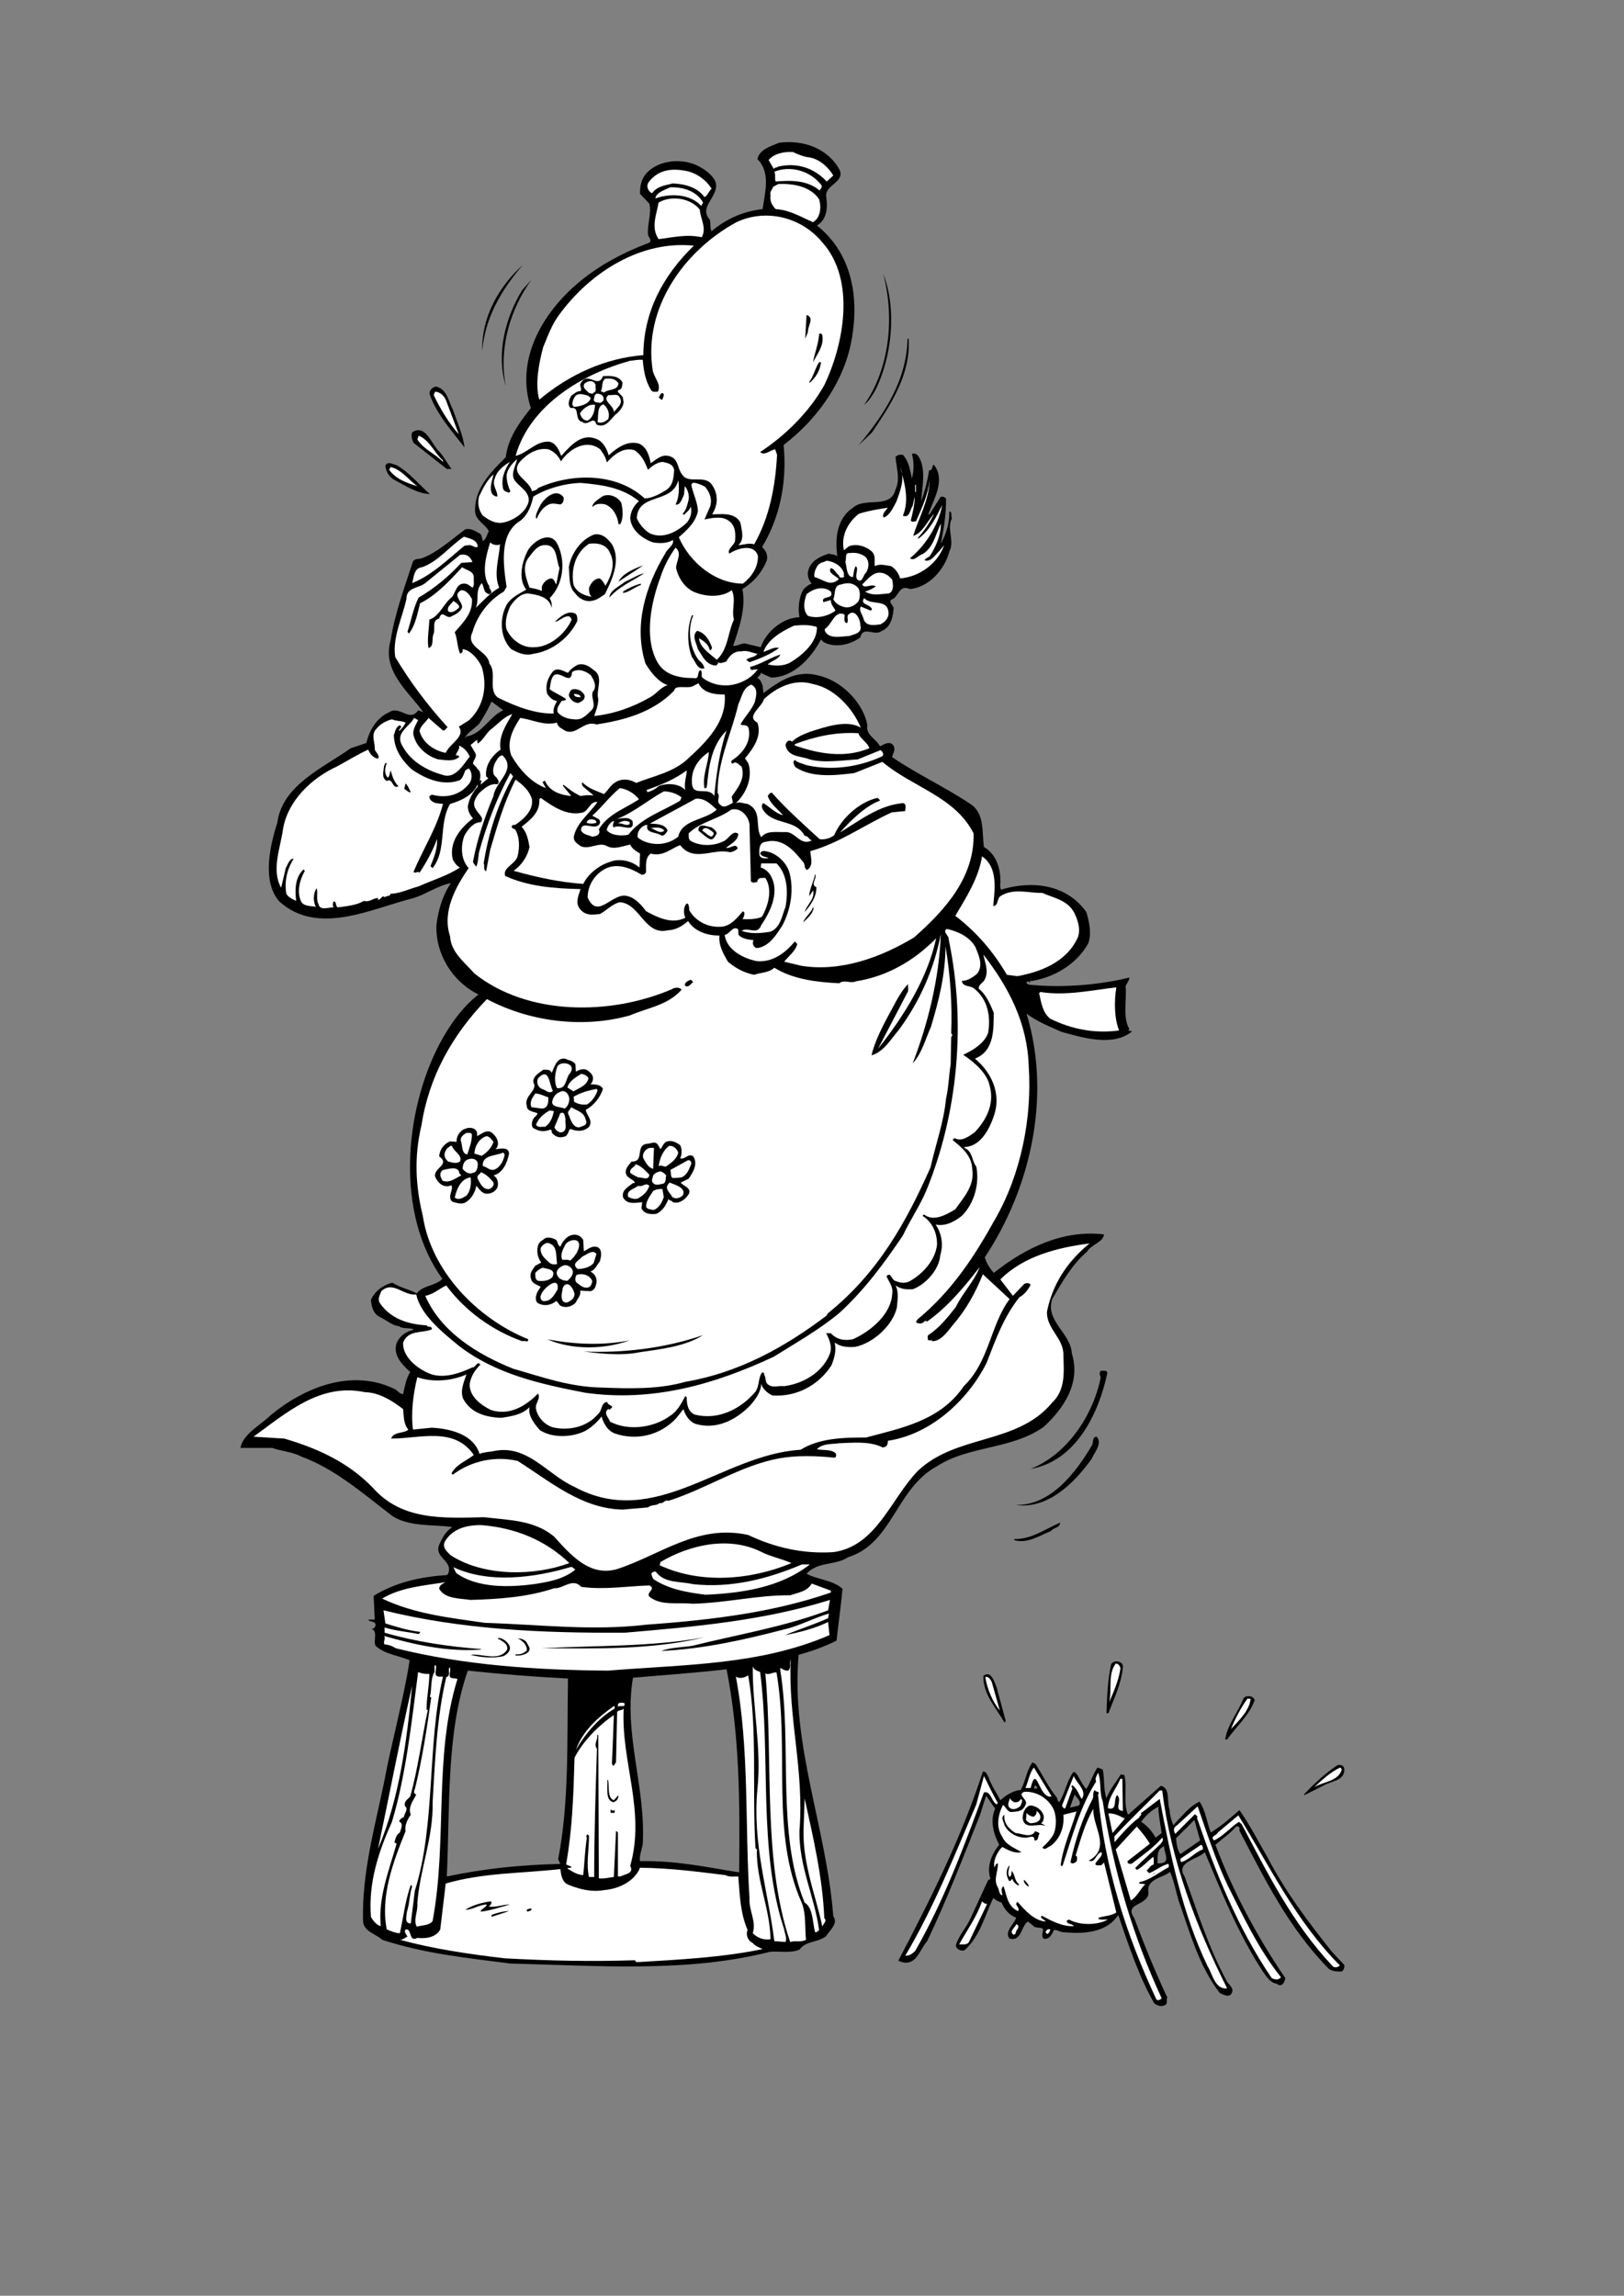 <?xml version="1.0" encoding="utf-8"?>
<!-- Generator: Adobe Illustrator 21.0.2, SVG Export Plug-In . SVG Version: 6.00 Build 0)  -->
<svg version="1.2" baseProfile="tiny" id="Layer_1" xmlns="http://www.w3.org/2000/svg" xmlns:xlink="http://www.w3.org/1999/xlink"
	 x="0px" y="0px" viewBox="0 0 595 841" overflow="scroll" xml:space="preserve">
<rect x="0" y="0" width="595" height="841" fill="#808080" stroke="none"/>
<g>
	<g>
		<path d="M492.5,719.8L488,715c-9-11.3-17.1-22.1-23.5-34.4c-3.5-6-6.5-12-10.4-17.5c-3.2,2.8-6.8,6-10.5,8.2
			c-1.4-3.8-2-8.2-4.1-11.3c-3.7,1.6-6.7,5.6-9.6,8.6c-0.8-1.8-1.3-3.7-1.4-5.7c-1.1-2.9,0.4-7.9-3.2-8.7l-12,10.6
			c-1.9-4-0.2-10.4-1.4-14.6c-0.4-0.1-1,0.1-1.2-0.3c-1.8,3-4.2,5.7-5.3,8.9c-1.2-3.2-0.6-7.2-1.4-10.6l-1.9-0.7
			c-1.7,2.5-2.5,5.4-4.1,7.9c-1.8-1.9-2.4-4.3-4.1-6.2h-0.7c-2.4,3.4-3,7.7-5.1,11c-0.3-0.4-0.9-0.7-0.7-1.4
			c-3.2-4-5.3-8.3-7.9-12.5l-1.2-0.7c-2.2,2.9-2.5,6.8-4.3,10.1c-2.9,0.3-5.2,1.8-7.5,3.8c-1.4-2.8-3.3-5.4-4.3-8.4
			c-0.5-0.8-0.8-2.3-2.1-2.1c-7.8,24.1-19.2,46.8-31,69.3l1.4,0.5c5.4,1.3,6.4-4.6,9.2-7.7c7.2-15.1,13.2-30.8,19.4-46.3
			c0.7-2.3,1.4-4.6,2.2-7l3.3,4.8c-2,4.3-0.5,9.5,1.5,13.2c-2.9,3.5-4.7,8.2-3.2,12.5l-0.9,0.5l-6.3,13.7c-1.5,3.5-4.4,6.4-5.5,10.1
			c0.1,1.4,1.7,2.2,3.1,1.9c5.6-4.9,7.5-12.6,10.6-19.2c1,0.8,2,1.4,3.1,1.7c0.9,2.4,2.8,4.6,5.3,5.5c-0.8,2.6-4.5,5.1-2.4,7.7
			c4.4,1.1,4.1-4.5,6.7-6.3l1.9,1.5c0.9,1.4,4.2,0,3.6,2.1c-0.3,0.9-0.6,3.2,1.2,2.7c1.7-0.2,2.1-2,2.9-3.2c1.2-0.1,2,0.7,3.1,0.8
			c7.1,0.7,16,0.5,20.4-6.3c3.8,11.1,7.5,22.4,13.2,32.4c1.4,0.9,2.6,1.4,4.1,0.5c1-0.6,0.1-1.9,0.7-2.6
			c-4.4-9.3-8.5-19.4-12.2-29.3c-3.7-5.4,4.8-4.3,5.3-8.9c-1-5.5,5.1-5.5,7.9-7.9c1.4,3.3,2.1,7,3.1,10.5
			c4.2,11.7,7.3,23.7,15.1,33.9c1.2,0.5,2.9,1.6,4.1,0.5c1.5-2-0.5-3.3-1.4-4.6c-6.7-12.2-10.9-25.7-15.6-38.6
			c-3.5-5.4,5.1-6.3,7.4-8.9c6.3,15,12.3,30,21.4,43.9c1.3,1.8,2.7,4,5,4.3c1.8,1.6,3-0.7,3.1-2.1c-10.6-15.5-19.1-31.7-25.6-48.8
			c2.5-2.2,5.4-4.1,7.6-6.7h0.8c0.6,0.3,0.4,0.9,0.4,1.5c9.2,17.6,17.9,35.5,32.7,50.6c1.3,1,3.3,1.1,4.8,1
			C492.4,721.6,492.7,720.7,492.5,719.8z M380,655.2h-1.2l0.5-1.4C379.3,654.4,380.2,654.5,380,655.2z M395.3,661.4
			c-0.9,0.3-2.2,0.5-3.3,0.8l1.7-4.8C394.3,658.4,396.5,660,395.3,661.4z M418.1,667.4c1.5-2.2,3.9-4.4,6.3-5.5
			c0,3.1,0.8,6.4,1.2,9.6l-2.2,1.7C422.3,671.2,420.4,668.8,418.1,667.4z M424.9,682.6h-0.8c0.1-2.3-0.5-5,2.4-6.3
			C426.4,678.6,429.2,682.5,424.9,682.6z M432.5,679.2c-1.2-1.4-1.5-4-1.6-5.8l6.7-6.7l2.1,7.5L432.5,679.2z"/>
	</g>
	<g>
		<path d="M364.1,466.3l-0.4-0.5c-1.4-1.6-2.3-3.3-2.9-5.2c16.6-25,24.6-58.7,15.3-89.3c3.9,3,8.4,4.7,12.8,6.7
			c7.7,2.1,18.9,5.6,25.9-0.2l-1.5-0.3l0.5-0.5c-2.6-4.3-0.9-10.8-1.4-15.8c0.5-1,1.4-2.2,1.4-3.1c-11,2.7-24.6,3.9-36.9,2.6l-1-0.7
			c0.4-0.1,0.8-0.9,1.2-0.2v0.2h0.2v-0.5h-0.2c8.3-1.1,17.1-5.8,21.6-13.9c1.3-3.5,0.4-7.9-0.7-11.5c-7.3-10.3-20.1-11.6-31.2-8.2
			c-0.7-0.9-0.1-2.6-0.3-3.6c0-4.8-1.9-9.7-6-12c-0.8-5.3,0.4-12.3-5-15.8c-9.3-6.2-19.3-10.8-28.6-17.1V277
			c0.5-1.4,1.3-2.6,0.3-4.1c-1.5-1.6-3.4-0.1-4.8,0.5c-1.2-2.6-5.4-4.2-4.6-7.7c-1.5-8.4-9.8-16.6-18.2-18.3
			c-7.9-2.1-14.2,2.2-19.9,6.5l-0.3-2.9c-0.6-1-0.6-2-1.9-2.6c0.2-0.7,1.3-1.1,1.2-1.9l3.8,1.7c8.3,0,14.9-7.4,18.3-14l0.9,1
			c4.2,2.3,9.9,1,13.5-1.7c1-4.5,5.3-0.2,7.9-2.4c3.3-1.4,4.1-5.1,4.3-8.4c-0.2-1-2.1-2.3-0.7-3.1c2.6-0.8,2.6-5.7,6.7-3.8
			c7-0.7,12.7-7.2,14.4-13.7c2.1-4-1.1-8.3,1-12.3c-0.6-0.7,0.3-2.4-1-2.4c0.1,4.4-1.2,8.3-3.1,11.8c1-5.1,2-10.7,1.9-16.6
			c-0.6-0.5-1.4-1-2.1-0.4l-3.9,6.2h-0.5c2-5.5,6.5-12.7,2-18.2c-0.8,0.6-0.3,2.2-1.7,2.1c-0.6,3.9-1.6,7.7-2.9,11.3
			c0.3-4.5,1.6-10.4-0.2-14.9c-0.5-1.2-1.5-3.2-3.2-2.4c0.8,2.7,0.8,6.3,0,8.9c-0.7-3-1.1-6.2-3.3-8.6c-1-0.2-1.9,0.1-2.7,0.7
			c0.2,3.8,1.9,8.1,0,12c-1.8,7.4-11.1,2.6-15.6,6.7c-5.8,3.8-6.7,11.2-5.7,17.8c-0.9-0.8-2.1-0.6-3.1-1c-3,0.9-6.6,2.6-7.5,6
			c-0.7,1.9,0.2,3.9,1.2,5c-1.2,0.4-2.2,1.2-3.1,2.2c-1.6,2.9-2,6.8-1.4,10.1c-6.2,0.2-12.2,5.3-14.2,11l-5.8-1.4
			c-1.5,0-3,1.1-4.3,0.9c2.2-6.5,4.8-14,3.4-20.8c4.2-2.6,7.1-6,8.9-10.4c0.6-1.8-0.3-3.8-1.7-5c6.6-10.9,9.2-23.9,7.9-37.4
			c11.6-8.8,20.8-21.5,24.2-35.1c3.9-16.6,1.8-34.3-12-45.3c3.8-2.2,4-6.9,3.4-10.6c-0.5-4.3,6.7-5.1,5-9.6
			c-4.3-8.1-13.5-11.3-22.3-10.1c-2.9,1.3-7.1,2.3-7.9,6c5,4.9,2.7,12.5,1.9,18.3c-7,0.8-13.3,3.5-18.7,8.1c-0.7-1.2-0.2-3-0.7-4.3
			c-4.3-4.9,3.9-8.5,2.1-13.9c-1.3-2.8-4.3-4.7-6.9-6c-5.7-2.5-13.5-1.9-18,2.6c-2.2,2.1-2.8,5.2-2.7,7.9l3.4,3.6
			c0.9,3.5-0.7,7.1-0.5,10.8c-0.2,1.4,1.5,2.2,0.7,3.4c-10.2,3.9-19.9,8.9-28.5,16.8c-12.2,11.3-20.5,27.4-15.1,43.9
			c-4.4,5.5-8.4,11.1-9.2,18c-5.8,5.7-11.8,12-11.2,20.2c0.3,3,3.8,4.4,5,6.9c-0.7,1.2-0.9,2.9-2.2,3.6c-0.3-0.9-0.3-1.9-0.9-2.6
			c-1.7-0.9-3.3-2.2-5.5-1.7c-5.2,3.8-10.1,8.4-15.9,10.6c-1.1,0.4-2.6,0-3.3,1.2c-3.1,9.5-6.6,18.9-8.2,29
			c-3.2,11.1,6.5,18.6,12,26.2l-1.9-0.7c-3.1,4.6-6.7-1.9-10.6,0.7c-4.7,2.1-7.2,6.6-8.4,11.3l-5.7,1.9
			c-10.1,7.2-25.1,13.5-26.9,27.3c-2.7,8.4-5.7,21.4,0.7,28.8c14.2,12.9,34.1,2.5,49.2-1.2c4.7-1.5,9-4.6,13.7-5.5
			c-3.1,4.6-4.6,9.8-5.3,15.4c-0.4,10.5,5.8,20.7,15.4,25.4c-6.3,5-10.7,11.5-14.2,18c-13,24.7-16.3,62.4,1,86.2
			c-2.7,2.7-7.2,2.3-9.4,5.3c-2.9-1.5-6.1-2.1-8.9-3.9c-3.2,0.7-6.6,3.1-7.9,6.3c0.2,2.5,0.9,5.3,3.6,6.4c2.2,1.1,4.4,3.1,6.7,3.2
			c1.4,1.2,3.7,0.4,5.3,1.2v0.2c-2.8,0.5-5,2.2-6.2,4.8c-1.4,4.4,1.9,7.8,5,10.6c-1.5,2.4-2,5.3-2.6,8.1c-1.3,0-2.1-1.4-3.2-1.9
			c-15.7-7.6-33.1-0.5-45.3,9.6c-3.8,3.7-10.2,6.9-11.1,12h11.6c3.2,1.2,7.3,1.4,10.5,3.1c12.4,4.5,22.8,13.6,33.6,21.9
			c6.3,4,15,3,21.9,4c-2.6,1.8-3.6,3.9-4.8,6.5c-1.9,4.9,5.2,5.7,3.3,10.6l-0.5,0.5c-9.7,0.6-18.9,2.7-26.8,7.6l0.4,8.7h-2.4
			c0.7,1.1,2.1,0.3,2.7,1.7c0,1.2-0.9,2-1.9,1.6c3.1,0.6,0.9,4.4,1.9,6.3c3.5,3.2,8.3,3.5,12.5,5.3c-2.4,15.2-6.6,29.7-9.4,44.8
			c-3.4,16.5-8.1,32.9-7.7,50.7c0.2,4,4.8,4.7,7,6.9c15.6,5.1,30.7,6.6,47,8.7c32.3,0.8,64.8,3.4,95.1-4.3c3.3-0.3,7.6,0.6,10.8-0.8
			c2.5-3.4,6.9-2.5,9.8-5c1.4-2.2,4.5-4.6,2.6-7.2c-2.5-32.6-15.6-62.7-12.7-95.8c4.8-1.3,9.5-3,13.9-5.2c0.7-6.4,1.6-12.9,2.2-19
			c-3.8-3.3-9.2-3.3-13.2-5.5c4-4.5,10.7-3,15.1-6c16.5-5.1,17.5-25.1,32.7-33.4c12.1-7.7,27.2-6,39.1-14.4
			c7.6-7,13.6-16.3,10.3-26.9c-0.4-7.5-9.8-11.8-7.2-19.9c3.5-6,7.1-12.5,12.7-17.3c1.9-3,5.9-3.4,6.3-6.4
			C389.5,450.4,375.7,457.1,364.1,466.3z M170.9,269.8l-0.7,0.7c1-2.1,3.4-3.4,5.3-5.3c1.7-2.6,3.3-5.3,4.6-8.2l4.3,3.2
			C179.2,262.5,176.8,268.8,170.9,269.8z M205.3,682.8c-14.9,0.4-27.1,1.6-41.6,4.6c1.2-25.2-0.3-52.5,7.7-75.4
			c12.1,1.3,24.9,2.3,36.7,2.9c-0.4,22.7,0.5,45-3.6,66.2C204.8,681.7,205,682.3,205.3,682.8z M270.8,685.9
			c-11.6-1.8-22.9-4.4-36.3-4.1c-0.4-1.8,0.7-4.3,1-6.4c1.1-20.9-7.1-40.1-3.6-60.8c11.5-1,23.3-1.8,34.3-3.1
			C271,635.9,271.1,660.1,270.8,685.9z"/>
	</g>
	<path fill="#FFFFFF" d="M296,57.6c3.6,0.3,7.2,3.2,9.3,6.7l-2.4,2.2c-4.7-5-10.8-7-17.7-5.5c-0.5,0.5-1.3,0.2-1.7,0.9l-1.9-3.3
		c2.1-2.4,5.7-3.1,8.9-2.9C292,56.4,294.1,57.3,296,57.6z"/>
	<path fill="#FFFFFF" d="M301,67.9c0.3,0.9-0.5,1.3-0.7,1.9c-4.5-3.8-10.3-3.8-16.1-3.3c-0.5-1.1,0.1-2.5-0.5-3.6
		C289.7,60.5,297,62.6,301,67.9z"/>
	<path fill="#FFFFFF" d="M260.7,69.1c-1,1-1.5,2.6-2.6,3.1c-2.6-3.6-7.1-4.8-11.6-5c-2.7,0.7-5.8,1-7.6,3.6
		c-1.5-0.7-2.3-2.7-1.2-4.1c3.2-4.3,8-5.2,13.6-4.1C255.1,63.3,258.7,65.9,260.7,69.1z"/>
	<path fill="#FFFFFF" d="M300.1,73c0.7,2.3,0.7,5.3-1,7.4l-1.2,1c-4.4-1.9-8.6-4.5-13.7-4.8c-1.2-1.2-2.3-3-1.9-5.1
		c-0.4-1.3,0.7-2.1,1-3.1l1.9-1C290.5,67.2,296.9,68.2,300.1,73z"/>
	<path fill="#FFFFFF" d="M257.6,74.2l-0.7,1.2c-4.2-4.5-11.6-4.6-16.8-2.7c0.3-2.2,3.4-3.1,5.5-4.1C250.4,68.5,255.2,70,257.6,74.2z
		"/>
	<path fill="#FFFFFF" d="M256.4,76.8c0.2,3.4,2.6,6.7,0.7,10.1c-5.6-1.2-10.7,0.1-15.8,0.7c-2.9-4.2-0.8-8.9,0-13.4
		C245.9,71.5,253,72.5,256.4,76.8z"/>
	<path fill="#FFFFFF" d="M301.3,88.8c12.4,13.9,7.8,37.5,0.7,52.3c-5.5,9.8-14.2,18.4-23.5,24.5c1.6,1.5,3.6-0.7,5.5-1l0.7,2
		c-0.6,11.5-2.8,23.1-8.4,32.8c-1.9-0.6-3.8,0.2-5.8,0.3c2.5-2.1,1.1-5.8,0.8-8.2c-2.1-4.1-7.5-3-10.4-3.1c2.3-3.6,2.3-7.6-0.2-11
		c-2.8-3.6-8.5,0.1-10.8-3.6c-1.7-2.1-1.3-5.4-4.1-6.5c-3-1.3-5.2,0.9-7.4,2.4c-0.5-2.8-1.5-6-4.3-7.2c-4.2-1.2-8,1.5-11.1,4.3
		c-0.6-2.2-2-5.1-4.5-6c-5.3-2.2-9.2,2.2-12.5,5.8v0.2h-0.5c-0.7-2-1.9-4.6-4.3-5c-4.9-0.3-7.9,4.2-12.3,5.2
		c5.3-18.7,24.6-30,41.8-34.8c1.9-0.2,2.8-0.5,4.8-0.4c0.3,4,1,7.9,3.1,11.2c0.6,0.8,1.6,0.4,2.4,0.5c1.5-2.7-1.6-5.3-1.9-8.1
		c-3.4-22.4,11.3-43.4,30.7-54C280.7,76.3,293.6,79.5,301.3,88.8z"/>
	<path fill="#FFFFFF" d="M254.2,90c-11.3,11-18.4,24.2-18.5,40.1c-13.9,1.1-27,7-38.1,16.3c-1.7-5.6-0.1-13.6,1.4-19.2
		c1.7-4,3-8,5.8-11.8C216.3,99.6,234.9,88,254.2,90z"/>
	<path d="M176.7,128.6c-0.4-12.1,5.9-23.5,14.9-31.6C183.9,105.9,177.6,116.4,176.7,128.6z"/>
	<path d="M320.7,143c-1.3,2.1-2.2,3.8-4.1,5.3c9.4-13.4,11.2-32,7-48C328.7,113.5,326.7,130.9,320.7,143z"/>
	<path d="M185.3,141.4c-3.6-12-0.1-25.1,6-35.1l3.4-3.8C187.1,113,182.6,127.4,185.3,141.4z"/>
	<path d="M296,121.7l-1,2.4l0.5-8.7C298.6,116.3,295.8,119.6,296,121.7z"/>
	<path d="M301.3,122.9c0.6,3.9-1.9,6.7-3.4,9.8c0.4-3,2-6.6,2.2-10.3C300.5,121.9,301.2,122.3,301.3,122.9z"/>
	<path d="M332.9,124.1c0.8,13-6.4,23.9-13.4,34.3l-5,4.8c9.6-11.5,17.7-24,18-39.1H332.9z"/>
	<path d="M300.8,132.7c-0.3,3-2,5.7-4.1,7.5l-0.2-0.3c1.6-2.1,2.1-4.9,3.6-7.2H300.8z"/>
	<path d="M228.1,140.2c-0.3,1.4,0,2.4-1.7,2.8c-0.4,1,2.1,1.8,1.9,3.4c0.6,1.9-0.8,3.6-2.2,5c-2.2,1.5-3.8,5.8-7.6,4.1
		c-0.9-3.5-3.1,0.8-5.1-0.9c-3.3-0.7-0.6-5.8-4.3-5.1c-1.4-1.2-0.5-3.3,0.2-4.5c1.1-0.8,2-1.8,3.4-1.7c0.7-1.2-0.7-2,0.2-3.1
		c2.6-4.3,6.2,2.4,8-2.4C223.6,137.6,226.8,137.6,228.1,140.2z"/>
	<path fill="#FFFFFF" d="M226.6,140.4c-0.2,2.8-3.6,2-5.3,3.4l-1.2-0.5c0.9-1.4,0.1-3.5,1.7-4.6C224,138.6,225.4,138.7,226.6,140.4z
		"/>
	<path fill="#FFFFFF" d="M218.2,140.9c-0.2,0.9,0.6,2.6-0.7,2.9c-0.4,0.9-1.1,0.1-1.7,0.2c-0.8-1-2.6-1.9-1.7-3.4
		C215.3,139.4,217.4,139.1,218.2,140.9z"/>
	<path d="M165.9,150c1.6,4.6,3.7,9.2,4.3,13.9c-4.7-6-10.1-12.1-12.7-19.2c-0.5-1.4,0.7-2.8,2.2-3.1
		C163.8,142.5,164.3,147,165.9,150z"/>
	<path fill="#FFFFFF" d="M163.5,146.9l4.6,12.2c-3.5-3.9-6.8-9.3-9.2-14.4l0.5-1.2C161.3,143.5,163,145.3,163.5,146.9z"/>
	<path d="M242.9,144c0.7,0.8-0.1,1.6-0.2,2.4c-0.7,0.2-0.8-0.7-1.4-0.7C241.8,145.1,241.9,143.9,242.9,144z"/>
	<path fill="#FFFFFF" d="M216.3,146.2c-0.8,1.8-3.2,2.5-5.3,2.8c-2,0.4-1.2-2.4-0.7-3.1c1-2.4,3.5-1.4,5.3-0.9
		C215.9,145.6,216.5,145.3,216.3,146.2z"/>
	<path fill="#FFFFFF" d="M221.1,145.9c0.4,0.9-0.7,1.4-1.2,1.7c-0.8-0.3-1.9,0.1-2.4-1c0.3-0.8,0.1-2.1,1.2-2.4
		C219.8,144.2,221.2,144.8,221.1,145.9z"/>
	<path fill="#FFFFFF" d="M227.1,145.7c1.3,2.3-1,3.6-2.2,5.3c0.2-2.4-4.7-4.4-1.9-6.3C224.4,145,226.3,143.9,227.1,145.7z"/>
	<path fill="#FFFFFF" d="M218,148.3c-0.1,2-0.6,4.6-2.7,5.8c-1.5,0-2.5-1.3-2.8-2.7C213.6,149.7,215.8,147.9,218,148.3z"/>
	<path fill="#FFFFFF" d="M222.8,153.6c-0.9,0.7-2.4,1.7-3.9,1c0.5-2-0.4-5.7,2.2-6.5C222.6,149.3,223.6,151.5,222.8,153.6z"/>
	<path d="M160.9,165.4c1.8,2,3,4.3,4.5,6.4h-1.7l-12.2-9.6c-0.5-1.1-1-2.5-0.5-3.8C155.9,155.1,158.1,162.8,160.9,165.4z"/>
	<path fill="#FFFFFF" d="M162.3,168.7v0.5c-3-3.1-6.9-4.4-9.4-8.2l0.5-1.4C157.4,161.2,159.2,166,162.3,168.7z"/>
	<path fill="#FFFFFF" d="M219.9,164.6c1.1,1.5,2.1,3,2.4,4.8c2.5-2.7,5.9-5.7,10.1-4.5c2.7,1.7,3.9,4.4,5,7.2
		c1.4-1.3,3.2-2.7,5.3-2.9c1.9,0.4,3.8,0.7,4.3,2.9c-0.2,2.8-0.3,5.6-2.9,7.4c-2.4,1.5-5.2,3-7.9,3.1c-10.3-9.5-26.8-9.4-39.1-3.8
		c-0.5,0.9-1.4,0.8-2.2,1.2c-0.9-4.3-8.4-6.1-4.3-11c2.8-3,6.6-5.1,10.3-4.4c1.9,0.6,3.9,2.6,4.6,4.4
		C208.7,164.3,214.9,160.7,219.9,164.6z"/>
	<path fill="#FFFFFF" d="M188.9,176.4c1.9,2.3,5.1,3.8,4.8,7.2c-0.8,4-5.7,7.3-9.8,7.9c-2.8,0.3-4.9-1.1-7-2.6c-1.5-1.9-2-4.5-1.4-7
		c1.4-2.9,2.8-5.9,5.3-8.1c-0.4,2.2-1.5,4.3-0.7,6.7c0.3,0.8,1.2,1.4,2.1,1.4c0.2-2.1-2.1-4.1-0.9-6.7c0.8-2.8,3.2-4.6,5.5-6
		c-1.9,2.9-3.4,6.3-2.4,10.1c0.5,0.8,1.4,0.9,2.1,1.2l0.5-0.5c-0.8-1.7-1.3-3.5-1.4-5.5c0-2.3,1.9-4.6,3.8-6.3
		C189.2,170.5,186.6,173.8,188.9,176.4z"/>
	<path d="M157.5,181c-4.7-0.2-9-3.1-13.2-5.3c-1.9-1.2-2.9-3-3.1-5.1c0.9-1.9,2.8-0.4,4.1-0.2C149.9,173,153.4,177.4,157.5,181z"/>
	<path fill="#FFFFFF" d="M152.9,178.1c-3.3-1-7.9-2.5-10.3-6l0.5-1C147,171.9,149.8,175.9,152.9,178.1z"/>
	<path fill="#FFFFFF" d="M330.8,188.9c2.5,1.1,2.6-2.3,3.6-3.6l0.7-3.4c0.1,2.7-0.7,5.9-1.4,8.7c0.3,0.9,1.2,0.3,1.9,0.4
		c2.1-4.9,4.5-9.7,5-15.3c-0.2,7.6-4,14-6,20.6c3.4-1,5.1-5.4,7.7-8.1c-1.6,3.1-3.5,6.1-6,8.8l0.2,0.3c4.2-3,6.5-7.9,8.7-12.3
		c-1.3,7.1-5.9,14.7-11.8,19.5c1.6,1.2,3-1.1,4.6-1.5c4-2.4,4.8-7.3,6.7-11.2c0.1,3.9-1.7,8.4-4.1,12c-0.6,0.4-1.4,0.7-1.9,1.4
		c2.2,1,4-2,5.5-3.4l1.7-2.1c-2.3,6.8-9.1,11.6-16.1,12.2c-0.5-1.8-1.7-3.5-3.3-4.5c-2-0.3-4.2-1-6,0c-0.2-2.1,0.4-3.8-1-5.3
		c-2.3-2.1-5.9-3.1-8.6-1.9l-1.7,1.4c-1.2-5.1,1.4-10.3,5.5-13.4c3.4-1.1,7.7-1.8,10.6-2.2c-0.8,1.1-2.4,2.4-1.5,3.6
		c2.4-1,3.4-3.7,4.6-5.8c1.4-4,3.3-8.2,1.4-12.7C331.3,176.6,333.3,183,330.8,188.9z"/>
	<path fill="#FFFFFF" d="M247.5,184.8c1.7,0.5,2.5-2.3,3.1-3.6l0.3-3.1c1,1.2,1.7,3,1.4,5c-0.5,1.8-0.8,3.7-2.2,5.1l0.5,0.4
		c0.9-1,2.3-1.8,2.4-3.1c0.7,1.9,0,4.2-1.2,5.8c-3.6,3.5-8.8,6.3-13.7,4.1c-2-1.2-3.9-3.4-4.8-5.6c0.5-9.4,13.1-5.1,15.2-13.9
		C248.9,178.4,248.9,182.3,247.5,184.8z"/>
	<path fill="#FFFFFF" d="M234.1,183.6c-2,1.7-3,3.8-3.2,6.2c0.3,4.5,4.7,7.7,8.4,8.9c2.4,0.4,5.3,0.4,7.2-0.9c0.7,1.8-2.1,3.2-2.8,5
		c-7,11.6-11.7,26.1-7.2,40.3c1.9,3.1,4.6,6.7,8.1,7.9c-2.6,0.7-4.1,3.3-6.7,4.6c-6.2,3.5-12.8,5.9-20.2,6.7
		c0.5-1.5,1.5-3.9,1.5-6.2c-1-3.5,2.3-8.3-1.9-10.8c-1.6-1.4-3.6-2.5-5.8-1.7c-1.2,0.7-2.6,1.6-3.4,2.9c-1.2-0.4-4.1-2.4-5.7-0.3
		c-1.8,2.3-2.7,5-1.9,8c0.8,1.2,2.1,2.5,3.6,2.6c-0.7,1.4-1.6,2.7-1.2,4.6c-7.1,0.1-14.1-2.7-20.4-5.8c-3.9-2.8-0.3-9.1-3.2-12.5
		c-0.4-4.7-9-6-6.2-11.5c1.6-5.9,5.9-11.7,11.5-14.9l1-1.7c-1.2-8.1-2.8-19.5,5-24.2c3-2.4,4-5.6,4.8-8.9c5.2-3.1,11.5-4.8,17.3-5
		C220.7,177.6,228,178.6,234.1,183.6z"/>
	<path fill="#FFFFFF" d="M258.3,178.3c1.7,2,2.7,4.5,1.9,7.2l-2.1,4.8c2.3-0.5,5.9-1.2,8.1,0c3.2,1.6,3.4,4.8,3.1,7.9
		c-0.4,1.7-3,3-2.1,4.6c2.2-1.4,5.2-2.5,7.7-1.9c1.4,0.3,2.5,1.4,2.8,2.9c0,4.1-2.3,7.5-5.5,10c-10.2,0-19.6-7.9-23.5-17
		c3.1-2.7,6.2-5.5,7-9.6c-0.1-3.1-1.7-6.2-2.4-9.4c0.1-1.8,2.5-0.5,3.6-0.2L258.3,178.3z"/>
	<rect x="335.3" y="177.6" fill="#FFFFFF" width="0.3" height="2.6"/>
	<path d="M206.5,182.2c0.1,1-0.1,2.2-1.2,2.6c-1.7-0.2-3.1-0.7-4.6,0.2c-2,1-3.3,3.2-4.1,5.1c-0.9-1,0.7-3.6,1.5-5.3
		C199.7,182.3,203.8,178.6,206.5,182.2z"/>
	<path d="M227.6,184.1c0.6,2.6,0.9,5.4-0.3,7.9h-0.7c-0.3-2.9-1.9-6-4.8-7.2c-1.6-0.4-3.6-0.4-4.8,1c0-1.8,2.5-3,3.9-4.1
		C223.5,180.8,226.1,181.9,227.6,184.1z"/>
	<path fill="#FFFFFF" d="M343.7,185.8l-1.2,1.9L343.7,185.8z"/>
	<path d="M224.2,199.4c3.4,5.8,0.1,12.9-2.6,18.3c-1.7,1.1-2.8,2.1-4.8,2.4c-2,0.5-4.7-0.7-6-2.7c-2.6-2.4-2-6.2-2.4-9.6
		c0.8-4.9,4.4-10.2,9.3-12C220.8,195.3,222.7,197.4,224.2,199.4z"/>
	<path fill="#FFFFFF" d="M175,200.4c-1,0.4-2-0.8-3.1-0.7l-1.7,0.2c-6,4.9-12,10.9-19.2,13.7c0.6-1.7,0.5-5.5,3.6-5.8
		c6-2.1,10-7.6,15.4-11.2C171.9,197.3,175,197.6,175,200.4z"/>
	<path d="M204.5,199.9c2.8,6.2,1.8,14.3-3.1,19.2c0.6,1.1,0.9,2.3,0.7,3.6c-0.8-4.1-5.2-4.8-8.6-5.3c-2.8,0-5,2.4-6.5,4.6
		c-1.2,2.6-2.2,5.8-1.4,8.6c1.8,3.8,5.7,6.8,10.1,6.5c5.6,0,11.3-4.8,13.6-9.8c0.3-0.7-0.3-1-0.7-1.5c-2.1-0.3-3.6,1.8-5.3,2
		c1.8-1.8,4.5-4.1,7-3.2c1.4,0.3,1.2,2.1,1.2,2.9c-3.1,6.4-9.5,11.1-16.1,12c-3,0.9-5.7-0.4-8.1-1.7c-3.9-3.9-4.4-10.6-2-15.6
		c1.4-3.1,4.8-4.6,7.5-6.2c-3.1-4-1.5-10.2,0.5-14.2C195.4,198,202.1,193.9,204.5,199.9z"/>
	<path fill="#FFFFFF" d="M183.2,199.4c-0.4,5.2-2.4,10.9-0.3,15.9c-3.1,1.7-6.1,5-8.6,7.4c1.4-3-0.4-6,2.2-9.1
		c1.2,1.8,0.3,3.4,2.8,4.1c1.8-0.9-0.3-1.8,0-2.9c-3.1-4.6-1.2-11.3,0.3-16.1C180.5,199.7,182.5,199.9,183.2,199.4z"/>
	<path fill="#FFFFFF" d="M223.5,202.6c2.1,3.9,0.4,8.6-1.7,12c-0.5-1-1.1-2.1-2.1-2.7c-2,0-3.2,1.8-3.9,3.4c0,1.2,0,2.5,1,3.3
		c-2.5-0.3-5.7-1.6-6.7-4.5c-1-5.9,0.9-11.8,5.7-14.9C218.7,198.8,222.2,199.3,223.5,202.6z"/>
	<path fill="#FFFFFF" d="M205,208.1l-1.2,6c-0.6-0.7-0.6-1.9-1.7-2.2c-1.6,0-3.2,1.6-3.6,3.1v1.5c-1.4-0.7-3.2-1-4.5-1.2
		c-1.2-3.3-2.8-7.5-0.5-10.8c1.6-2,3.1-4.6,5.8-4.8C204.4,199.3,203.6,205.1,205,208.1z"/>
	<path fill="#FFFFFF" d="M247.7,208.1c0.9,3.9,3.5,7.8,7.5,9.1c3.8,1.4,9.3,1.7,12.9-1c1.7,3.6-0.2,7.2,0.8,10.8
		c-2.3,4.8-2.1,10.9-6.3,14.7c-2.2-2-6.3-4.5-6.5-7.9c1.7,1,3.5,2.2,3.9,4.3c0.6,0.3,0.6-0.5,0.9-0.7c-0.8-2.6-2.6-5.7-5.5-6.3
		c-2.1,1.8-0.2,4.6,0.3,6.7c1.8,2.7,3,5.9,6.7,6c0.3-0.3,1.1-0.9,0.5-1.4c0.8,1,2.1,0.2,3.1,0c1.4-2.2,2.7-3.9,5.7-3.8
		c2-0.5,3.9,0.6,5.8,0.9c-1.1,1.5-2.6,1-4.1,2.2l1.2,0.9c3.7-1.3,7.5-2.8,10.8-5.2c-1.8-0.6-3.8,0.9-5.7,1.4
		c1.6-4.6,6.8-7.6,11.2-9.6c2.9-0.3,5.8-0.4,8.4,0.5c0.2,5.5-5.2,10.2-9.6,12.9c-2.5,1.5-5.8,1.4-8.4,0.8c1.5-1.5,3.8-1.7,4.6-3.6
		c-3.5,1-7.1,3.5-11,4.5c-0.2,0.6,0.2,1.1,0.7,1.2c0.6-0.5,1.5,0,2.1-0.5c-1.9,3-5.5,5.1-9.1,5.8c-3.8,0.8-8.2-0.1-11.3-2.6
		c-0.6-0.8,0.3-2.1-0.7-2.7c-1.4,0.7-0.1,3.4-2.4,2.9c-5.4,0-11.1-1.1-13.7-6.5c-4.5-8.9-1.9-21.5,1.5-30.5
		c1.2-3.8,3.1-7.4,5.5-10.8C250.1,202.7,247.7,205.6,247.7,208.1z"/>
	<path fill="#FFFFFF" d="M317.1,204c1.5,1.6,1.3,4,0.2,5.8c-1.1,0.7-1.3,4.2-3.3,2.4c-0.9-1.7,0.8-3.9-0.5-4.8c-0.7,1.2-0.7,2.7-1,4
		c-2.4,0-2.2-3.7-2.8-5.7c0.6-1-0.4-3.3,1.6-3.1C313.6,202.3,315.5,202.8,317.1,204z"/>
	<path fill="#FFFFFF" d="M173.1,205.9l-4.1,0.3c-4.5,4.9-9.9,9.4-15.6,12.7c-2,3.9-2.7,8.3-4.1,12.5l0.5,0.7c2.4-3,3.1-7.2,4.1-11.1
		c5.8-2.8,11-8.4,15.4-13.2c1.6,1.2,4.3,1.2,4.3,3.9c-0.2,1.2,0.4,2.7-0.5,3.6c-0.9-0.6-1.7-1.5-2.9-1.5c-2.9-0.2-3.3,3.2-4.5,4.8
		c-3.2,2.5-4.6,7.1-8.4,8.4c-0.1,3.2-0.9,7.5-0.3,10.4c2-0.6,1.2-3.2,1.7-4.8c1.1-2.2-0.8-5.2,2.2-6c1.1-3.8,2.7,0.8,4.8-1
		c1.4-0.5,3.1-1.7,3.6-3.1c0.2-2.2-3.8-4.5-0.3-6.3c1.9,0,3,1.7,3.9,3.2c0.4,5.1-3.1,8.5-6.3,12.2c1,2.4,0.9,5.3,1.9,7.7
		c0.5,0.2,0.7-0.3,1-0.5v-1c2.9,0.3,5.8,3.8,7,6.5c2.1,6.8,0.9,14.3-4.6,19.5l-3.8,2.4c2.6,3.6-3.3,6.1-4.8,9.6
		c-4.2-0.8-8.4-3.6-9.6-8c0.3-1.9,2.2-3.1,3.3-4.8l5.3,4.6c0.8,0.1,1.1-0.8,1.7-1.2c-7.5-8.2-13.8-16.7-19.2-25.7
		c-1.1-7.2,2.7-14.6,4.1-21.3c0-4.4,4.5-3.8,6.9-5.8l12.7-10.3C170.9,202.7,172.4,204,173.1,205.9z"/>
	<path fill="#FFFFFF" d="M309.2,210c0,0.4-0.2,1,0.2,1.2c-0.7,0.5-1.9,0.7-2.1-0.5c-1.2-0.8-1.5-2.3-2.9-2.6
		c-1.3,1.9,1.9,2.7,2.9,4.1c-3.2,2.9-5.7,0-8.9-0.8c-0.3-1.4,0.4-3,1.2-4.3c1.1-1.2,2-1,3.3-1.7C305.7,205.8,308.3,207.2,309.2,210z
		"/>
	<path d="M226.6,213.1c1.5-3,5.7-4.8,9.1-6L226.6,213.1z"/>
	<path d="M236,210c-4.3,2.9-9.2,4.8-12.7,8.9c0-2.6,3.7-4.1,5.7-5.8C231.4,212.1,233.9,210.4,236,210z"/>
	<path fill="#FFFFFF" d="M326.9,212.4c0.3,1.7,0.7,4.1-1.2,5c-3.4,0.2-5.9,1-8.8-0.7c1.4-0.3,3-1.2,4-1.9c-1.9-1.1-4.1,1.1-5-0.7
		c1.8-1.7,3.4-3.9,5.8-4.3C323.9,209.6,325.7,210.8,326.9,212.4z"/>
	<path fill="#FFFFFF" d="M314.5,215.5c0.7,1.3,0.7,3.5,0,4.8c-1.5,1.8-3.6,2.7-5.8,1.9c-1.3-0.4-2.9-1.4-3.4-2.8
		c0.9-1.5-0.1-5,2.9-5.3C310.7,213.3,312.8,213.5,314.5,215.5z"/>
	<path d="M234.8,214.3c-2.3,0.7-4.3,2.7-6.5,2.9v-0.5c2-1.3,4.2-2.3,6.5-2.9V214.3z"/>
	<path fill="#FFFFFF" d="M304.4,216.7c1.4,3.1-3.9,1.3-2.7,3.9l2.7-0.8c-0.1,1.6,1.1,2.6,1.7,3.9c-2.8,2.1-6.9,3-10.1,1.9
		c-2-2.2-1.4-5.4-0.5-7.9C298,215.6,301.6,214.5,304.4,216.7z"/>
	<path fill="#FFFFFF" d="M325.5,224.2c0.3,2-1.2,3.7-2.9,4.5c-2.1,0.3-5.3,0.9-6.2-1.9c-0.3-1.6-1.9-3.1-1-4.6l3.6,1.5l0.5-0.5
		c-0.7-2-4.6-1.6-2.9-4.1C319.1,221.9,325.1,219.3,325.5,224.2z"/>
	<path fill="#FFFFFF" d="M168.1,222.7c-1.1,0.9-2.6,2.2-3.9,1.2c-0.6-1.8,1.3-2.6,1.9-3.8C166.7,220.7,168.7,221.5,168.1,222.7z"/>
	<path fill="#FFFFFF" d="M315.2,229c0.8,3-2.2,3.3-4.1,4c-2.9,0.1-7.4,1.3-8.9-1.9v-0.7c2.7-1.7,3.6-7,7.2-5.3
		c0.2,1-0.4,2.4,0.5,3.1h0.5c0.5-1-0.1-1.6,0.2-2.8C313.1,222.5,315.3,226.9,315.2,229z"/>
	<path d="M254,225.4c-2.2,5.1-1.3,11.9,1.9,16.3c1.3,1.2,1.7,1.5,2.2,3.1c-2.6,0.8-3.3-2.6-4.6-4.1c-1.8-4.7-1.8-10.7,0-15.3H254z"
		/>
	<path fill="#FFFFFF" d="M216.5,247.4c1,1.6,2,3.4,1.2,5.3c-2.1,2.1,1.4,5.5-1.2,7.7c-1.8,1.7-3.3,3.5-6.2,3.1
		c-2.3-0.1-4.6-0.9-6-2.6c-0.5-1.8,0.8-2.8,1.4-4.1c0.6-0.2,1.4,0,1.7-0.7c-1.7-1.3-4.1-2.2-6-3.6c0.3-1.8,0.3-3.7,1.5-5.1
		c2.5-1.8,6.3,3.9,6.7-1.2C211.8,244.7,214.7,245.8,216.5,247.4z"/>
	<path fill="#FFFFFF" d="M315.4,266.6c-4.9-3.1-12.8-0.4-18.7,1.5c-2.2,0.9-4.6,1.7-6.5,3.6c-1.2-1-2.1,0-2.4,1.2
		c0.7,4.5,5.7,4,8.9,5.3c5.2,1.4,12.1,0.3,17.5,0l8.4-3.4c0.8,0.5,1.6,1.9,0.3,2.4c-8.3,3.8-18.2,5.2-27.4,3.1
		c-1.4-0.6-3.1-0.8-4.3-1.9c-1,0.7-0.2,1.9,0.2,2.6c5.9,4,14.4,3.1,21.6,2.2l10.3-4.1c11,9.3,26.6,12.7,33.4,26.2
		c0.4,15.9-10.2,27.9-21.8,38.1c-12.2,7.4-27,12.7-41.3,10.4l-6.3-1.5c1.4-1.8,4.2-3.9,4.8-6.5l-0.9-0.9c-3.5,4.2-8.1,7.7-13.9,7.2
		c-4.9-1-11-4-11.8-9.6c2-0.4,2.8-3.3,4.8-2.2c0.5,0.7-0.1,1.8,0.5,2.4c1.4,1.3,3.6,1.5,5.3,1.7c-0.7,1.1,0,2.9,1.4,2.9
		c4.4-0.7,6.8-4.7,9.1-8.2c3.1-5.8,4.3-12.9,2.7-19.2c-1-3.9-4.8-7.5-8.9-8.1c-0.8-0.2-1.5,0.1-1.9,0.7c0.4,1.5,2.1,1.2,3.1,1.9
		c-1.4,0.1-3.4,0.2-3.4-1.7c-0.1-1.5,0-4.1,2.2-4.3c6.4-1.7,10.6,3.3,14.1,7.7c0.5,0.9,0.1,2,1.2,2.6c2.6-1.7,1.2-4.8,1.2-6.9
		c10.7-3,19.8-9.6,29.8-14.2l5-0.5c-0.2-0.6,0.7-2.7-0.9-2.9c-8.8,0.8-15.7,6.3-23.1,10.8c3.7-4.1,9.3-9.8,14.7-11.7
		c-0.1-0.4-0.6-0.9-1-1c-6.5,1.5-13.1,7.4-15.8,13.7c-1.5,1.1-3.5,1.7-5.3,1.4c-5.9-5.4-12.1-10.9-17.5-17c-0.7-0.1-1.2,0.7-1.5,1.2
		c0.9,2.8,3.5,4.7,5.6,7c-2.4-0.4-4.8-2.9-7.2-4.4c-0.8,0.5-0.6,1.6-0.3,2.2c3.7,6.2,12,3.3,15.4,9.8c1.2-0.1,1.7,1.4,2.6,1.7
		c-4.2,2.1-5.9-3.2-9.6-3.1c-2.9,0.2-6.8-0.8-8.9,1.9c-2.5-3.8,0.6-9.6-5-12.2c-1.4-0.1-2.9-0.9-4.3-0.3c4-3.7,6.3-9.7,4.5-14.8
		c-0.6-0.4-0.5-1.1-1.2-1.5c2.8-3.5,6.4-8,4.6-13.2c-4.4-2.2,1.7-5.7,2.4-8.6c4.7-4.4,11.3-7.6,18-5.5
		C305.7,252.1,312.4,259.4,315.4,266.6z"/>
	<path fill="#FFFFFF" d="M265.5,254.4c0.9,9.7-6.4,17.1-13.2,23.3c-5.3,5.2-12.7,6.5-19.2,9.1c-2.3-1.3-4.8-1.7-7.2-0.5
		c-2.1,1.1-2.9,2.9-4.6,4.6c-2.7-1.2-5.6-1.9-7.9-4.3c-0.5,0.5,0,1.2,0.3,1.6l3.8,3.2c-1.7-0.2-3-0.1-4.8,0.2
		c-2.2-1-4.4-2.6-6.2-4.1l-0.3,0.3l3.1,3.8c-3.8-0.3-8-1.7-9.6-5.5c-0.4-0.2-0.6,0.2-0.9,0.5l1.2,2.1c-5.6-2.1-9.8-7-12.7-12
		c-1.8-5.1,0.7-9.7,3.3-13.7c4.5,0.6,8.8,3,13.5,1.7c0.1,1.6,1.8,2.2,2.8,2.9c4.2,2.2,7-3.9,11.6-2.2c10.2-1.6,20.6-4.3,28.5-12.4
		c0.4-2.4,4.9-0.5,7-1.7l1.9-1C257.6,253.9,262,254.5,265.5,254.4z"/>
	<path fill="#FFFFFF" d="M276.5,257.3c-1.2,2.9-3.7,5.3-5.2,8.1c1.3,0.6,2.8-0.3,3.1,2c0.7,4.9-2.7,8.9-6.3,11.2
		c-0.3,0.5-0.2,0.9,0.3,1.2c1.2-1.3,2.3,0.4,3.3,1c1.5,4.5-1.5,7.9-3.6,11c0,0.9,0.5,1.5,0.3,2.4c-1.3,0.5-2.9,2-4.3,0.8
		c-2.1-1.5,0.1-2.9-1.2-4.6c0-11.8,5.1-21.6,7.6-32.4c1.3-2.6,1.6-6.1,4.8-7.2C278,252.3,277,255.1,276.5,257.3z"/>
	<path d="M214.1,254.6c0.5,1.7-1,2.3-2.1,2.9c-1.6,0.1-3.3-1.3-3.6-2.9c0.2-0.8,0.5-1.8,1.4-2.1
		C211.7,252.2,213.3,253.1,214.1,254.6z"/>
	<path fill="#FFFFFF" d="M212.7,255.4c-0.7,0-2.4,0.1-2.4-1.2C211.3,254.2,212.8,254.5,212.7,255.4z"/>
	<path fill="#FFFFFF" d="M187.7,261.6c-2.3,4-5.1,8-4.3,13c-3.4,2.4-5.7,5.9-5.3,9.8l0.8,0.7l-2.9,2.4c0.4-0.3,0-1.1,0.5-1.4
		c-0.2-0.1-0.3-0.3-0.5-0.3l-0.3,0.3c0.2-0.6,0.8-3.4-0.7-4.3c-0.4-0.8-1.1-1.4-1.7-2c0-1.4,1.7-2.5,0.8-4l-1.7-2.9l2.4-1.9l0.2,1.4
		c1.9-1.1,3-3.6,4.6-5C182.3,265.4,184.6,262.5,187.7,261.6z"/>
	<path fill="#FFFFFF" d="M153.2,263.8c-0.9,1.9-2.4,3.9-1.5,6.2c1.2,4,5,7.1,8.9,8.2c2.7,0.2,5.6,1,7.7-1c-0.3-0.2-0.5-0.7-1-0.5
		l-0.2,0.3c-0.3-1.3,1.7-2.5,1-3.9c1.8,0.7,3.3,2.3,4,4.1c-2.2,2.6-5.2,8.3-9.8,6.7c-6.2-1.7-12.5-5.3-15.4-11.7
		c-1.6-4.1,3.5-6.4,4.8-9.2C152.2,263.3,152.7,263.5,153.2,263.8z"/>
	<path fill="#FFFFFF" d="M148.6,264.7c-0.5,1.2-1.5,2.4-2.4,3.1c-0.3-0.8,1.6-1.4,0.3-2.1c-1.5,0.5-1.7,2.3-2.2,3.6
		c0.1,5,2.7,9,6.5,12.5c5,3.5,11.5,6.3,17.7,4c1.2-0.9,1.5-2.6,2-3.6l1.2-0.7c1.3,1.2,1.4,3.7,0.4,5.3c-3.3,4.4-8.4,5.8-13.9,4.3
		c-0.3,0.3-0.7,0.3-0.9,0.7c0,1.3,1.3,2.1,2.4,2.4l2.6,0.3c-2.3,8.9-7.3,16.5-10.8,24.9c0.7,0.8,1.4-0.5,2.2,0.3
		c2.6-3.9,4.8-7.9,6.4-12.3c0.3,3.3-1.2,7.1-2.4,9.9l0.8,0.7c5.3-6.6,2.1-16.3,6.4-23.5c3.9-1.1,8.5-3.2,10.1-7.2v0.9
		c-1.8,2-3.2,4.5-3.6,7.2c0,1.8,0.9,3.3,1.9,4.4c-4.4,3.3-9,8.7-7.4,15.1c0.6,1.1,1.4,2.3,2.6,2.9c-4.5,3-10,4.6-15.1,6.9
		c-3.4,0.9-7.1,2.7-10.3,2.7c-0.2,1.2-1.8,0.6-2.2,1.4v-0.2c-1.2-0.8-1.2,1.3-2.6,0.9c0.1-0.1,0.3-0.2,0.2-0.5
		c-1.8-0.1-3.1,1.7-5.2,1c-2.2,1.5-6.3,2-9.6,2.4c-0.9-0.6-0.3-2.2-1.5-2.2c-0.3,0.9-0.4,1.4,0,2.2c-1.7-0.1-5,1.4-5.5-1.2
		c-1-1.6-0.1-4.3-0.7-5.8c-1.3,1.8-1.3,4.9-0.3,6.8c-1.6-0.4-4.6,0-5.5-2.2c-1.5-3.6-0.3-7.9,1.5-11l-0.5-0.5
		c-3.1,2.9-3.2,7.4-2.7,11.5c-1.3-0.6-2.8-1.2-3.6-2.6c-0.8-4.7,0.4-9.3,2.7-12.8c-1.5-0.2-2.2,2.2-2.9,3.4l-1.7,7.2
		c-3.7-6.5-0.2-14.7,0.7-21.6c1.8-10.3,10.4-18.5,19.7-22.8c3.9-2.1,7.6-4.4,11.5-6.2c0.6,1.5,1.8,3.1,3.6,3.3
		c0.8-1-0.7-2.2-1.2-3.3c0.2-2.5-1.5-5.4,0.5-7.5c1.6-2,3.6-3,5.8-3.6C145.4,264.3,146.8,263.9,148.6,264.7z"/>
	<path fill="#FFFFFF" d="M261.7,291.6c-2.4-3.9-8.3,0.9-8.2-5.3c-0.2-4.5,2.4-8.3,6.2-10.8c-0.1,4-2.5,8.8-1.6,13.2
		c0.5,0.3,0.9-0.3,0.9-0.7c0.7-7.5,1.7-14.9,7.2-20.4C263.6,275.2,262.4,284.1,261.7,291.6z"/>
	<path fill="#FFFFFF" d="M314.5,268.6c0.6,2.1,3.4,3.3,4,5.5c-9,3.8-18.7,2-27.3-1v-0.5C298.6,269.8,306.2,268.1,314.5,268.6z"/>
	<path fill="#FFFFFF" d="M180.8,291.6c-3.2,7.7-5.9,15.6-7.5,24c0.1,0.8,0.8,1.3,1.2,1.9c0.7-1.6,0.7-3.5,1-5.3
		c2.8-10.1,6.5-19.8,11.5-29l1,1.2c-5.5,9.8-9,20.6-10.8,31.9c0.6,1.1-0.4,2.1,0.9,2.9c0.5-2.6,1-5.3,1.5-7.9
		c2.6-8.8,5.1-17.6,9.3-25.7c2.7,1.9,5.1,4.1,6,7.2c0.6,4.2-3.3,7.5-6.2,9.4c-0.5-0.1-0.9,0-1.2,0.4c-0.2,0.8,0.7,1,1.2,1.2
		c1.7,2.6,1.7,6.6,1,9.6c-0.6,3.2-5.7,4.3-4.6,7.5c8.3,3.8,17.8,4.6,27.6,4.8c-0.7,2.2-1.9,4.7-0.5,6.9c2,2.9,4.7,2.6,7.7,2.2
		c2.3-1.3,4.5-3.7,7.2-4.3c7.4,0.5,9.1,12.3,17.5,10.3c3-0.1,5.3-1.5,7.5-3.4c2.3,3.8,7.2,5.4,11.5,5.3c-0.4,3.5,1.4,6.7,3.1,9.6
		c2.9,2.5,6.1,4.1,9.6,4.8c2.5-0.9,5.4-0.7,7.4-2.6c6.9,4.3,15.6,5.3,23.8,5.7c1.7-1.5,4,0.2,6-0.7c11-1.7,21.1-7.2,29.5-15.8
		c-3.2,14.6-11.5,28.1-21.3,40.5l11-21.1c0.1-1.1-0.1-1.8,0-2.6c-2.3,2.3-4.1,5.7-5.8,8.9c-3,5.5-6.3,11.6-7.6,17.2
		c4.5-1.3,7-5.8,10-9.3c7.8-10.6,12.9-22.3,15.4-35.1c-0.6,16.2-4.7,32.8-10.3,47.3c3.2-3.3,4.7-8.9,6.7-13.4
		c2.8-9.4,5.3-19,5.3-29.5c1.8,10.8,2.5,21.1,2.1,31.9c0.5,0.6,0.5,0.8,0,1.4l-0.2,10.1c-0.7,4.1-0.7,8.2-1.7,12.5
		c-0.8,8.5-3.8,16.8-5.7,25.2c-8.8,19.8-19.1,38.6-37.7,53.5l-0.3,0.7c-15.7,11.9-32.5,21-51.8,24.3c-9.7,2.8-20.6,2.5-30.7,2.1
		c-11.7-0.2-21.9-3.9-32.4-6.9c-12.7-5.1-26.3-13.2-32.2-26.7c2.9-0.5,5.1-2.6,7.7-3.8c7.1,9.6,17.3,16.7,27.8,20.4
		c0.6,0,1.3-0.2,1.7,0.2c0.3-0.3,0.7-0.5,0.5-0.9c-18.7-7.6-35.5-24.9-38.6-45.2c-2.7-11.1-3.2-21.7-0.5-33.1
		c2.7-17.6,11.1-33,24-46.3c15.2,8.1,34.7,10.9,52.3,6c6.5-2.8,13.9-3.7,19-9.4c-0.6-1.1-2.7-0.9-3.6-0.2
		c-22.4,9.6-52.7,9.8-72.3-5.8c-3.7-4.2-8.6-7.8-8.9-13.6c-3-9,2-18,6.8-25c-2.9-3.1-3-8.3-1.5-12c1.3-2.3,3.4-4.9,6-4.8
		c1.4-1.7-1.2-3.2-1.9-4.8c-1.4-2.1-0.1-4.1,1.2-5.8c1.9-1.8,4.1-3.7,6.7-3.3c1.2-0.8,0-1.9-0.5-2.7c-1.6-1-1-3.6-0.4-5
		c0.7-1.1,1.3-2.8,2.8-2.9C189.5,282,181.4,286.4,180.8,291.6z"/>
	<path d="M141.7,279.6c-0.6,1.4-1.1,3.8,0.4,5.3c0.7-0.6,0.7-1.8,1-2.7c0.5,1.5,1.1,4.2,2.9,5.8c-2.4,1.3-1.9-3.2-4.3-1.9
		c-2.1-1.2-1.1-3.6-1-5.5C141.1,280.3,140.8,279.3,141.7,279.6z"/>
	<path fill="#FFFFFF" d="M251.1,289.4c-2.5-2.5-6.8-2.6-9.8-1.4c-1.2,1.1-2.6,1.8-4.1,2.2l-0.3-0.8c5.1-1.8,10.2-3.8,14.7-7.2
		C251.6,284.2,250.5,287,251.1,289.4z"/>
	<path d="M150.5,290.2c-0.7,0.3-1.6-0.8-2.4-1.2l0.5-2C149.5,287.8,149.9,289.1,150.5,290.2z"/>
	<path fill="#FFFFFF" d="M234.1,292.8c-5,3.4-11.3,5.3-14.7,11c0.9,2.1-1.2,2.6-2.4,2.7c-1.4-0.6-3.2-0.7-4.1-2.2
		c-0.2-3.6,4.1-0.8,5.8-1.7c1.1-0.3,1.7-1.9,0.5-2.6l-2.2-1.2c3.6-3.2,6.4-7.1,10.1-10.1C229.9,289.1,232.5,290.7,234.1,292.8z"/>
	<path fill="#FFFFFF" d="M249.7,292.1l-0.5,1.2c-6.4,3.9-14.2,6.2-19,12.5c-2.7,0.5-6.3,0.3-7.9-1.7c0.2-1.4,1.3-2.9,2.6-3.4
		c0.2,0.4-0.9,1.8,0,2.4c2.3-1.5,7.9,2.5,6.8-2.4c-1.6-1.7-4.4-0.8-5.6-0.7c6.3-2.5,11.1-6.8,17.1-10.1
		C245.3,289.9,247.8,290.6,249.7,292.1z"/>
	<path fill="#FFFFFF" d="M213.7,297.6c2.1-0.9,2.6-4.2,5.2-3.8c-2.7,4-7.5,7.5-8.6,12.4c-0.4,1.9,1,2.7,2.2,3.6c3,1.8,6.7-1.4,9.6,0
		c2.8,1.7,6,0.1,8.8-0.4c0.6,1.5,2.3,2.5,3.6,3.3l-0.2,5.1c-2.9-2.5-7.4-3.5-11-2c-3.6,1.1-7.8,4.2-9.6,8c-8.6-0.6-17-2.4-25.5-4.8
		c2.9-2.1,5-5.1,5.8-8.7c-0.4-2.4-1-5.6-2.9-7.4c3.3-2.7,6.8-5.3,6.5-10.1l0.5-0.5C202.7,295.5,207.7,299.1,213.7,297.6z"/>
	<path fill="#FFFFFF" d="M262.6,296.6c-4.4,4-12.7,3.5-14.1,9.9c-3.8,3-8.7,3.5-13.2,1.4c-0.6-0.5-2-0.8-1.7-1.9
		c0-1.7,1.6-3.6,3.3-3.8h0.3c-0.9,3.2,3.3,2.5,5,3.8c1.2,0.5,1.9-1,2.4-1.7c-0.8-2.4-4-2.5-6.5-2.6l16.8-9.1
		C258.2,292.3,260.3,294.5,262.6,296.6z"/>
	<path fill="#FFFFFF" d="M274.6,301.9l0.5,20.9c0.5,0.8,1.7,0.5,2.4,0.2c0.1-1.7,1.5-1.3,2.9-1.4c2.8,4.3,1,10.2-1.2,14.2
		c-1.9,1-4.9,1-7.2,0.9c0.5-0.6,0.8-1.4,0.7-2.4l-0.5-0.5c-2,2.3-4.1,5-7.2,5.6c-5.3,0.7-10.1-1.8-12.5-6c0-0.9-0.1-2.6-0.9-2.4
		c-1.3,1.2-1.2,3.7-0.5,5.2c-4.9,2.5-10.2-0.1-14.4-2.4c-1.6-2.2-4-4.9-6.7-5.5c-5.5-1.8-10.9,9-14.7,0.5c0-4.3,2.4-8.2,6-10.3
		c4.5-2.6,9.6-0.6,13.7,1.9c0.8,0.2,1.5-0.3,1.7-1c0-2.7-0.3-5.2,1.7-6.7c4.5,1.2,7.3-1.8,10.8-3.1c5,6.5,12.2,1,18.2,2.6
		c1.1-0.1,2.1-0.6,2.9-1.4c-0.7-2.2-2.8,0.2-4.3-0.2c1.5-1.3,4.4-2.6,4.5-5.1c-2-1.8-3.7,2.2-5.5,2.7c-3.5,1.8-8.3,1.8-11.7,0
		c-1.2-0.6-0.9-1.8-1-2.9c4.4-4.3,10.7-5.1,15.6-8.7C271.3,295.7,274.1,298.8,274.6,301.9z"/>
	<path fill="#FFFFFF" d="M218.5,301.4c-1.1,0.4-2.6,0.4-3.6,0c0.5-1.6,2.1-1.4,3.3-0.9C218.2,300.8,218.6,301,218.5,301.4z"/>
	<path fill="#FFFFFF" d="M230.7,301.2v0.7c-1.6,0.9-2.6-0.6-4.3-0.2C227.5,300.8,229.4,300.3,230.7,301.2z"/>
	<path d="M262.6,305.3c-0.6,1-1.3,2.9-2.9,1.9c-1.3-0.7-2.5-1.9-3.8-2.9c-0.2-3.2,3.3-1.4,4.8-1.2
		C261.6,303.7,262.3,304.2,262.6,305.3z"/>
	<path fill="#FFFFFF" d="M243.4,304.3c-1.8,1.4-3.3-0.6-5-0.9C240,303.1,242.2,302.8,243.4,304.3z"/>
	<path fill="#FFFFFF" d="M261.4,305c0.3,0.7-0.3,1.1-0.7,1.5c-1.3-0.3-2.2-1.5-3.4-2.2C258.1,302.2,260.5,304.2,261.4,305z"/>
	<path fill="#FFFFFF" d="M363.9,331.9c1.9,0,1.3-2.6,2.6-3.6c4.8-3.1,10.4-1.1,15.4-1.2c4.1,1.9,9.3,2.5,11.8,7.5
		c1.2,2.6,2.3,5.8,1.2,8.8c-4.1,9-13.5,12.6-22.1,14.2l-3.9-0.5c-4.8-8.2-10.9-15.5-18.9-21.6c4.1-6.9,8.6-14,9.8-21.8
		C365.8,317.8,364.4,326,363.9,331.9z"/>
	<path fill="#FFFFFF" d="M284.5,316.3c4,3.9,4.3,10.3,3.3,15.9c-1.3,3.2-1.8,7.6-5.5,9.1c-3.5,0.6-7.2,0.9-10.6-0.3
		c2.4-1.6,5.8,1.8,7.2-2.1c3.6-5.3,7.2-12.9,2.9-19c-0.9-1-1.9-1.8-3.1-2.1l0.2-1.5H284.5z"/>
	<path d="M299.1,325c0.1,3.6-2.2,6.7-4.3,9.1c0.8-2.7,3.9-4.8,3.1-7.9l-1.4,2.1c0-2.7,1.8-5.6,2.1-8.1
		C299.6,321.5,296.7,324.1,299.1,325z"/>
	<path d="M298.1,332.6c-0.4,2.4-2.2,3.6-3.8,5.3c0.3-1.3,2.1-3,3.1-4.5C297.7,333.1,297.5,332.3,298.1,332.6z"/>
	<path fill="#FFFFFF" d="M357.4,347c1.2,3,2.9,6.5,0.7,9.6c-1.6,1.4-3.7,2.8-5.7,2.7c0.3,2.5,3.4,1.5,4.8,3.1
		c4.7,3.8,5.9,10.2,4.8,16.1c-1.5,3.9-5.7,6.3-9.1,7.9c4,2.7,8.9,6.7,9.8,11.8c1.6,6.3-1.3,12-5.5,16.5c-2.2,1.6-4.9,3.7-7.5,2.2
		l-0.7,0.7c3.5,2.9,7,5.7,7.2,10.6c1,6.2-3.2,10.5-6.2,14.8c-3.3,2-7.9,4.6-11.3,2c-0.4-0.2-0.5,0.3-0.7,0.4
		c3.6,2.3,5.4,6.3,5.3,10.6c-0.6,5.6-5.2,10.7-10.1,13.4c-1.9,0.9-3.5,0.5-5.3-0.2c-1.3-0.5-1.5-3.4-3.1-1.7
		c0.7,1.9,2.5,3.7,2.1,6.3c-0.3,7.5-7.7,13.8-14.4,16.8c-2.9,0.6-5.8,0.3-8.1-2.2h-1.7c1,2,2.3,4.7,1.4,7.4
		c-2.7,7.1-10,11.1-16.8,12c-2-0.3-4.5,0.9-6.2-0.9c-0.8-0.7-0.4-2.4-1.2-3.4l0.2-0.2c-0.3-0.3-0.5-0.7-0.9-0.5
		c-1.5,2-0.9,4.9-2.4,7c-5.4,6.4-13.7,10.6-22.3,8.4c-2.6-1.2-2.9-4.1-2.9-6.3l-0.5-0.5c-1.3,2.4-2.9,5.6-5.5,7.2
		c-6.1,4.5-15.4,5.7-22.1,2.2c-0.4-1.4-2.6-3.1-0.7-4.6c0.3-0.1,0.5,0.6,0.7,0c2.2-1.2-1-1.3-1-2.6c-2.2,0-1.9,3-3.1,4.1
		c-4.1,5-10.5,6.4-16.3,5.3c-3.1-0.6-6.1-3.6-6.7-6.8c-0.5-2.2,1.9-3.8,0.7-5.7c-4.3,4.5-10.6,8.3-17.3,6c-3.6-1.8-8-5-7.7-9.6
		c0.4-2.7,2-5.1,3.9-7c-1.2-1.6-1.7,1.2-2.9,1c-4.9,2.3-11.6,4.7-17,1.7c-4-1.9-8.7-6-8.4-10.8c1.9-4.7,6.7-3.3,10.5-4.8
		c0.2-1.5-1.5-0.5-1.9-1.5c-6.5-0.3-13.3-2.3-17.3-8.4c-0.6-1.4,0.2-2.8,0.7-4.1c4.3-4,8.1,1.8,12.8,1.2c1.6,7.4,9.4,13.7,15.6,18.8
		c13.5,10.4,29.8,14,46.3,17.2c24.8,3.5,47.5-3.1,69.1-13.2c8.1-5.1,16.4-9.7,24-16c9.4-8.6,16.6-18.5,23.3-28.4
		c2.6-5.6,6.2-10.8,8.6-16.5c11.4-27.9,14.7-60.7,8.2-91.9c0.2-1.5-2.5-2.9-0.7-3.9C350.7,341.1,355.3,343.1,357.4,347z"/>
	<path fill="#FFFFFF" d="M376.9,390.5c1.3,18.8-2.8,39.6-12.3,56.1c-7.5,13.5-15.6,26.1-28.5,36.8l-0.5,0.9c0.6,0.7,2.2,0.7,2.9,0
		c0.3-0.5,0.7-0.5,1.2-0.2c7.5-5.3,13.9-13,19.2-19.9c-1.8,5-6.3,9.5-8.7,14.6c-3,3.8-6,7.6-10.1,10.3c-0.4,0.4-0.1,1-0.2,1.5
		c0.3,0.7,1.1,0.3,1.7,0.4l-0.3,0.3c3.2,0.3,5.8-3.4,7.7-5.8c5-5.7,8.4-12,11.1-18.7c3.4,3.2,6.4,5.9,9.8,9.1
		c-7.1,9.5-7.4,22.9-16.8,31.9c-8.5,12.6-22.7,15.3-35.8,18.8c-8.3,0-17.1,0.2-24,4.5c-28.8,1.7-53.3,29.7-83,13.5
		c-9.8-4.4-17.1-15.7-29.5-13c-1.4,0.3-3.5,0.3-5.1,1c-2.2-7.1-10.5-9.2-17.5-9.6l-6.9,0.7c-0.8-6.1,0.1-13.2,1.6-19.2
		c5.6,2,12.6,1.4,18-1c-0.7,2.3-2.5,5.8-1.2,8.9c2.8,5.3,8.4,6.8,14,7c3.7-0.6,7.5-1.1,10.3-3.9c-0.6,3.1,1.7,6,3.8,8.4
		c4.6,3,11.8,2.7,16.6,0.3c2.2-1.2,4.4-3.2,6-5.3c0.6,2.2,2.1,5.2,4.8,6.2c8,2.8,16.7,0.7,22.5-5.5l2.7-3.4c0.6,2.1,2,4.3,4.1,5.3
		c7.6,2.5,15.1-1.2,20.4-6.7c1.9-2.2,3.9-4.8,4-7.9c0.4,1.8,2.3,3.5,4.1,4.3c8.7,0.6,16.8-3.6,21.6-11c1.1-2.6,1.9-5.5,1.2-8.4
		c2.1,1.6,4.7,1.8,7.5,1.6c6.5-1.3,13.7-7.7,15.3-14.4c0.2-2.5,0.8-5.8-0.5-8.1c2,1.4,3.9,1.5,6.3,1.4c4.8-1.8,9.7-7.2,10.1-12.5
		c1.2-3.9,0.5-8-1.7-11.2c3.6,0.7,6.8-1,9.6-3.2c4.7-4.7,6.5-11.9,5.3-18c-1.7-2.2-1.3-5.7-4.4-6.9v-0.3c6.3-0.2,9.5-7.2,11.1-12.2
		c2.3-7.7-1.2-15.2-7.2-20.2c7.2-2.8,6.8-10.8,6.9-16.8c-1.3-3.1-2.8-6.7-5.5-8.8c-0.1-1.7,1.6-2,2.2-3.4c1.6-3.2,0-6.2-0.5-9.1
		C369.6,361.7,376.4,374.8,376.9,390.5z"/>
	<path d="M254,359.8c-1,0.4-1.3,2-2.9,1.4c-0.7-1,0.9-1.9,1.7-2.2C253.4,358.8,253.6,359.5,254,359.8z"/>
	<path fill="#FFFFFF" d="M409,361.7c-0.8,5.1-0.8,11.1,1,15.8c-9.2,1.2-17.4-0.5-25.2-4.3c-2.9-2.3-3.3-6-4.1-9.4l0.5-0.4
		C390.5,364.9,400.1,362.7,409,361.7z"/>
	<path d="M210.8,389.8l0.2,2.8c1.2-0.8,3.4-1.5,4.6-0.2c1.7,1.2,2.1,2.6,1.2,4.3l-0.5,0.5c1.3,0.1,3.8-0.1,4.6,1.7
		c-1,3.2-3.4,6.1-6.3,7.7c0.4,2.1,2.8,3.9,1.2,6.2c-1.8,1.7-4,1.7-6.2,1c-1.5-1-1,2.3-2.9,2.6c-1.7,0.5-3.1,0.1-4.3-1.2
		c-0.5-0.4,0-1.2-0.7-1.4c-2.2,0.8-3.8,0.8-5.8-0.3c-1.5-0.4-1.1-2.7-0.5-3.6c0.3-0.8,1.5-1.2,1.5-2.1c-1.5-0.6-3.9-0.7-3.9-2.7
		c-1.2-3.7,4.3-5.7,2.4-8.6c-0.2-2.3,2.1-3.4,3.6-4.6c1,0,2.8-0.3,3.1,1.2c1-2,1.7-5.6,4.8-5.3C208.3,388.4,209.8,388.5,210.8,389.8
		z"/>
	<path fill="#FFFFFF" d="M208.9,393.1c-1.8,1.8-1.2,6-4.8,5.5c-1.2-2.2-0.8-5.7,0.2-8.1C205.8,388.5,211.3,389.6,208.9,393.1z"/>
	<path fill="#FFFFFF" d="M215.6,395c-0.6,2.8-3.6,3.6-5.5,4.8l-2.2-1.4c0.5-2.3,3.1-3.8,5-5C214,393.5,215.1,394,215.6,395z"/>
	<path fill="#FFFFFF" d="M202.6,399.6c-1.4,1.4-2.7-0.4-4.1-0.7c-1.5-0.7-2.2-2.7-1.2-4.1C201.4,390.8,201.2,397.6,202.6,399.6z"/>
	<path fill="#FFFFFF" d="M218.9,399.6c-0.7,1.9-1.9,3.8-3.8,5c-1.7,0.2-3.2-0.1-4.6-0.9c-0.4-0.3-0.1-1.4-0.4-1.9
		c2.6-1.5,5.5-2.4,8.6-2.9L218.9,399.6z"/>
	<path fill="#FFFFFF" d="M208.6,402.7c-0.1,1.3-0.6,2.7-1.7,3.4c-1.6-0.7-5.2-0.4-4.5-2.9c0.3-1.3,1.3-2.7,2.6-3.1
		C207,398.8,208.6,401,208.6,402.7z"/>
	<path fill="#FFFFFF" d="M200.9,402c0,1.8,0,4-2.4,4.1l-3.8-0.5c-0.8-1.9,0.4-3.6,1.4-5C197.9,400.6,199.5,401.6,200.9,402z"/>
	<path fill="#FFFFFF" d="M214.6,410.2c1,2.2-1.5,2.3-2.4,2.8c-2.4,0-3.1-2.8-3.8-4.5c-0.9-1.2,0.5-2,0.9-2.9
		C211.4,407,214,407.3,214.6,410.2z"/>
	<path fill="#FFFFFF" d="M202.9,407c-0.3,2-1.2,4.5-3.2,5.8c-1.3-0.2-2.4,0.5-3.3-0.7c0.6-2.2,3-4.3,5-5.3L202.9,407z"/>
	<path fill="#FFFFFF" d="M207.2,409.9c-0.3,1.6,0.8,3.8-1,4.8c-1.4,0.5-2.5-0.6-3.1-1.7l2.2-5.2C207,407,206.9,409.1,207.2,409.9z"
		/>
	<path d="M174.8,415v1.2c1.5-0.7,3.8-2.9,5.7-1c1.5,1.3,2.6,3.4,1.5,5.3l-0.5,0.5c1.4-0.1,4.9-1.1,5,1.6c-0.6,3.2-2.2,7.1-5.7,8
		c1.5,0.8,2,2.8,1.4,4.5c-0.8,1.5-2.3,2.2-3.8,2.2c-1.9,0-2.8-1.8-3.9-2.9c-0.4,2.3-1.7,4.7-3.8,6c-1.6,1-3.5,0.2-5-0.2
		c-2-1.9,0.6-4.3-0.3-6c-2.8,1.2-5-0.8-6-3.2c-0.6-3.2,5.7-4.3,1.5-7.4c0.2-2.5,1.7-4.5,4-5.5l2.4,0.2c-0.2-1.8,1.1-4.2,3.2-4.8
		C171.7,412.9,174.3,412.9,174.8,415z"/>
	<path fill="#FFFFFF" d="M172.9,415.7c0,2.6-1,5.1-1.7,7.2c-2.2-0.2-1.7-3.6-2.4-5.1c-0.1-1.4,1.1-2.2,2.1-2.8
		C171.7,415.1,172.7,414.7,172.9,415.7z"/>
	<path fill="#FFFFFF" d="M180.8,418.3c-0.6,2.1-2.5,4-4.3,5.1l-2.7-0.8c0.1-2.2,1.3-5.1,3.9-6.2
		C178.9,415.7,180.1,417.4,180.8,418.3z"/>
	<path d="M249.2,419.5c0.7,1.3,0.7,3.5,0,4.8c1.7,0.7,2.9-2,4.8-0.7c1.8,2.8-0.1,5.9-1.7,8.2l-2.9,1.4c0.9,1.3,4.2,2,2.9,4.3
		c-1.3,2-3.5,3.6-5.8,2.9c-0.4-0.8-1.3-0.4-1.6-1.2c-0.8,2.2-2.3,4.7-4.6,5.5c-2.2,0.2-4.3,0-5.3-2.1l0.3-2.2c-2.4,0.2-5.5,1-7-1.7
		c-0.7-2.7,1.9-3.9,3.6-5.3c0.2,0,0.6,0.1,0.7-0.2c-0.6-1.3-2.9-1.5-3.3-3.4c-0.3-1.8,1.1-3,2.1-4.3c4.9,0.2,1.2-5.7,5.5-6.5
		c1.4,0.1,3-1.2,4.1,0.3l1,1.7c0.8-1.1,1.2-2.6,2.6-2.9C246.5,417.7,247.9,418.6,249.2,419.5z"/>
	<path fill="#FFFFFF" d="M168.5,425.5c-1.2,0.9-2.7,0.4-4.3,0c-1.8-1.5-1.7-3.3-0.2-5c0.6-0.1,1-1.3,1.7-0.5
		C166.2,421.8,169.6,423.2,168.5,425.5z"/>
	<path fill="#FFFFFF" d="M248.5,422.2c-0.5,2.4-2.7,3.9-4.6,5.2c-0.9-0.1-1.7-0.7-2.6-0.2c0.5-3,1.5-5.6,3.8-7.4
		C246.7,419.5,248,420.9,248.5,422.2z"/>
	<path fill="#FFFFFF" d="M239.3,428.2c-1.8-0.5-2.8-2.4-3.6-3.9c-0.6-1.6,0.8-3.5,2.4-3.8h1.5L239.3,428.2z"/>
	<path fill="#FFFFFF" d="M184.9,422.9c-0.3,2-1.4,4.5-3.6,5.5c-1.9,0.7-3-1.1-4.4-1.2c-0.4-4.2,4.8-3.7,7.5-5L184.9,422.9z"/>
	<path fill="#FFFFFF" d="M175,427c0,1-0.6,2.7-1.7,2.6c-1.5,0.8-3-0.4-3.8-1.4c0-1.7,0.7-3.3,2.4-3.6
		C173.6,424.1,175.4,425.1,175,427z"/>
	<path fill="#FFFFFF" d="M253,427c-0.6,1.6-1.5,3.6-3.3,4.3c-1.1,0.1-2.2,0.3-3.4,0.2c-0.7-0.7-0.4-2.2-0.7-2.9l6.5-3.6
		C253.2,424.9,253.6,426.2,253,427z"/>
	<path fill="#FFFFFF" d="M237.9,430.3c-0.2,2.4-2.6,0.9-4.1,1c-0.9-0.5-2-0.9-2.9-1.7c-0.3-1.7,1.5-1.8,2-3.1
		C234.8,427,236.5,428.9,237.9,430.3z"/>
	<path fill="#FFFFFF" d="M168.3,429.8l0.7,0.8c-2.1,0.9-4.2,3-6.9,1.9c-0.7-1.3-1.4-2.8,0.2-3.9C164,428.3,168,426.9,168.3,429.8z"
		/>
	<path fill="#FFFFFF" d="M244.1,430.6c-0.4,1,0.2,2.7-1.4,3.1c-1.2,0.1-2.3,0.8-3.4-0.3c-0.9-0.8-0.1-1.9,0-2.8
		c0.7-1,1.7-1.3,2.7-1.5C242.8,429.4,243.5,429.8,244.1,430.6z"/>
	<path fill="#FFFFFF" d="M180.8,433.2c0.3,1.1-0.6,2-1.5,2.4c-2.4,0.3-3.4-2.2-4.3-3.8c-0.5-1.4,0.9-1.5,1.2-2.4
		C178,430.1,179.6,431.6,180.8,433.2z"/>
	<path fill="#FFFFFF" d="M170.9,438c-1.2,0.7-2.8,1.9-4.3,0.7c0.7-3,2.2-6.9,5.8-7.4C172.7,433,172.6,436.1,170.9,438z"/>
	<path fill="#FFFFFF" d="M250.1,438c-1.2,0.9-2.4,1.4-3.8,0.5c-0.7-1.5-3-3-1.4-4.8l0.4-0.5C247.3,434,251.7,435.2,250.1,438z"/>
	<path fill="#FFFFFF" d="M237.9,434.4c-0.7,2.2-2.1,3.4-4.1,4.6c-1.2,0.5-2.5,0-3.6-0.5c-1-2.4,2.3-3,3.6-4.1
		C235.4,435,236.6,433,237.9,434.4z"/>
	<path fill="#FFFFFF" d="M243.2,438.5c-0.6,1.9-1.8,4.2-3.9,4.8c-0.9-0.4-2-0.1-2.6-1.2c0-2.3,1.5-4,2.6-5.8c1-0.6,2.1-0.8,3.4-0.7
		L243.2,438.5z"/>
	<path d="M213.7,454.3l0.2,4.1c1.6-0.8,3.2-2.4,5.3-1.4c1.6,1.1,1,3.8,0.5,5.2c-1.1,1.3-1.7,3.1-3.4,3.6c2.1,1.1,2.8,3.2,1.9,5.3
		c-0.1,0.9-1.1,1.8-1.9,1.9l-3.8-0.2c0.6,1.6-1,2.9-1.5,4.3c-1.4,1.6-3.8,2.2-5.7,1.2c-0.6-0.5-0.8-1.2-1.5-1.7
		c-2,1.6-4.4,2-6.7,0.8c-1.3-1-0.7-3-0.2-4.1l1.2-1.9c-1.4-0.8-3.4-1.3-3.6-3.2c-0.6-1.9,0.7-3.1,1.6-4.5l2.2-1.2
		c-1.4-1.8-1.9-4.6-1-6.7c0.6-1.2,1.5-1.4,2.4-2.2c1.3-0.5,2.7-0.1,3.9,0.5c0.9,0.7,0.5,2,1.7,2.6c0.7-1.7,2.1-3.8,4.3-4.3
		C211.4,452,212.9,452.8,213.7,454.3z"/>
	<path fill="#FFFFFF" d="M212.2,456c-0.1,2.3-1.6,4.3-3.3,5.8c-0.9-0.5-2-0.2-2.9-0.3c-0.9-2.1,0.4-4,1.2-5.7
		C208.3,454.3,212,453.2,212.2,456z"/>
	<path fill="#FFFFFF" d="M204.1,463c-0.8,0.4-2.4,0.2-3.2-0.8c-1.4-1.2-3.1-2.8-2.8-5c0.5-1,1.5-1.8,2.6-1.9
		C204.4,456.2,203.6,459.8,204.1,463z"/>
	<path fill="#FFFFFF" d="M383.6,480.5c-0.3,6.3,6.3,9.8,6,16.1c0.2,6,0.8,12.6-4.1,17.2c-12.8,15.5-34.9,11.5-49.2,25
		c-10,10.3-15.1,27.6-31,29.8c-11.2,0.7-21.5-1.7-31.2-6.3c-18.5-4.1-32.1,7.3-48,12.5c-10.1,2.9-16.9-5.1-23.2-12
		c-7.3-6-16.5-5.9-25.5-7c-15.5,0.4-30.3,1.1-40.8-10.8c-9.3-9.6-20.6-14.5-32.4-18l-11.3-0.7c12-8.7,24.4-19.8,40.8-16.3
		c5.2,0.1,10,3.1,14,6.2c0.3,2.7,0.1,5.4,1.9,7.5c-1.4,1.5-5.3,0.6-6.3,3.3c10.5,0,23.1-4.5,30.3,6c-2.6,2.1-6.6,3.5-8.2,6.8
		l0.5,0.4c7-5.2,15.8-6.9,23.8-5c12.1,7.7,23.6,17.6,38.6,17.8c2.8-0.3,6.4-0.5,9.1-0.8c1.5-1.2,2.9-0.4,4.3-1.6
		c1.4,0.4,1.8-1.4,3.2-0.8c13.9-4.4,26.7-13.1,40.8-15.6c6.3-1.1,13.4-0.9,20.1-0.2c0.8-0.3,0.6-1.3,0.3-1.7
		c-1.8-1.5-4.5-0.9-6.8-1.4c2.1-2.2,5.3-1.8,8.2-2.2c5-0.2,11.3-0.8,15.8,1.5c1.8,0.1,2-1.4,2-2.4c15.5-2.3,29.2-14.6,36.2-28.6
		c3.2-8.3,6.2-16.7,12-24c1.8-0.9,3.4-3,4.1-4.6c-0.7-0.7-1.6-0.7-2.4-0.2l-4.1,4.3l-4.6-6c8.7-8.7,21.2-11.7,32.7-13.2
		C390.8,462.3,385.5,470.8,383.6,480.5z"/>
	<path fill="#FFFFFF" d="M217.5,462.7c-1.5,1.7-3.9,2.1-5.8,2.2c-2.6-2,0.4-3.1,1.7-4.6c1.4-0.6,3.9-2.8,5.1-0.9L217.5,462.7z"/>
	<path fill="#FFFFFF" d="M209.8,465.4c0.4,1.6-0.9,2.9-1.9,3.8c-1.6,0-3.3-0.7-3.8-2.2c-0.6-1.6,0.9-2.8,2.1-3.3
		C207.5,463,209.3,464,209.8,465.4z"/>
	<path fill="#FFFFFF" d="M202.4,467.8c-1.3,1.5-3.6,1.6-5.3,1.4c-1.2-0.6-0.9-1.8-1-2.9c0.8-0.9,1.7-1.5,2.7-1.9
		C200.6,464.9,203.8,464.9,202.4,467.8z"/>
	<path fill="#FFFFFF" d="M217,469.4c-0.2,0.9-0.5,1.9-1.4,2.2c-1.9,0.5-3-0.8-4.3-1.7c-0.8-0.7-0.6-2.1,0-2.9
		C213.2,466.4,216.2,466.9,217,469.4z"/>
	<path fill="#FFFFFF" d="M204.3,472.3c-1,1.7-2.3,4.3-4.6,4.3c-1.4,0.4-2.1-1.3-1.4-2.4C199,471.9,205,467,204.3,472.3z"/>
	<path fill="#FFFFFF" d="M210.5,474c0,1.6-1.3,2.5-2.6,3.1c-2.3,0.5-2.4-2.3-1.9-4.1c0.1-1.2,0.5-2.5,1.9-2.6
		C209.3,470.8,210.2,472.6,210.5,474z"/>
	<path d="M257.6,489.1c-6.8,4.2-15.3,5.1-23.5,6.3c-6.2,1.3-14.1,0.5-20.2-0.3C228.1,495.7,243.3,494,257.6,489.1z"/>
	<path d="M230.7,491c-9.2,3.4-21.2,3.6-30.2-0.4C210.1,492.5,220.9,493,230.7,491z"/>
	<path d="M405.7,503c-3.1,14.7-11.5,32.3-28.1,35.1c13.6-5.4,23-19.9,25.7-33.6c-0.5-0.8-0.5-1.6,0-2.4
		C404,502.4,405.4,501.6,405.7,503z"/>
	<path d="M399.9,534.5c-6.4,8.9-16.1,18.5-27.8,16.8c12.8,0.3,22-11.7,28-21.9c0.6-1-0.1-3,1.7-3.1C404,528.8,401,532,399.9,534.5z"
		/>
	<path d="M388.4,557.8c-0.1,2-2.4,1.7-3.4,3.1c-4.2,1.6-8.5,4.7-13.4,3.3v-0.4C378.1,563.9,382.9,560.1,388.4,557.8z"/>
	<path fill="#FFFFFF" d="M208.6,572.6c-12.9,4.8-31.2,5-43.4-2.8c-1.5-1.4-3.3-3-2.2-5.1c2.7-4.6,7.8-6.1,13.5-6
		C188.7,559.7,199.7,564.1,208.6,572.6z"/>
	<path fill="#FFFFFF" d="M290,572.6c-14.8,6.2-33.3,7.8-48.3,0.8l0.3-1.2c10.7-6.3,24.8-9.5,36.5-3.9
		C282.1,570.2,286.3,571,290,572.6z"/>
	<path fill="#FFFFFF" d="M296.7,573.1c-10.4,8.2-24.2,10.5-38.2,11.1c-6.4-0.8-13.3-1.9-18.9-5.6c-0.7-0.6-0.7-1.4-1-2.1
		c0.4-0.6,1-0.9,1.7-0.7c3.2,4.3,8.8,3.4,13.4,4.5c14.1,1.6,27.6-1.9,40.1-7.2C294.8,573.1,296,573.1,296.7,573.1z"/>
	<path fill="#FFFFFF" d="M208.9,574.1c0.9-0.3,1.3,0.6,1.9,0.9c-4.3,3.5-9.7,4.5-15.1,5.3c-8.8,1.2-20.9,1.6-28.6-4.1l-1-2.1
		C179,580.2,195.7,578,208.9,574.1z"/>
	<path fill="#FFFFFF" d="M163.3,579.6c-1.1,0.5-2.3,1.1-2.4,2.4c2.1,3.8,7.6,3.5,11.5,4.1c10.4-0.3,20.9-1,30.7-4.3
		c2.9,0.4,6.8-4,9.8-0.5c8.4,1.2,17.2-0.3,25-0.5c2.7,1.3-1.3,2.5,0,4.1c4.4,3.5,10.3,2,15.8,2.6c12.6-0.3,23.7-3.2,35.8-3.1
		c3.3-1.1,6.2-1.4,7.9-4.3l7,2.6v0.7c-21.7,7.5-44.7,10.1-67.9,11.8c-19.8,2.3-39.1-0.1-58.8-0.7c-13.3-1.9-26-3.3-37.7-8.9
		C146.9,581.5,154.9,580.9,163.3,579.6z"/>
	<path fill="#FFFFFF" d="M303.4,589.9c-16.1,6.1-33.3,8.9-49.7,13c-3.5,0.6-7.6,0.5-11.5,1.9c15.4-0.7,30.5-4.1,45.1-7.9
		c5.7-1.3,10.8-4.2,16.4-5.8l-0.3,1.7c-5.1,2.3-10.8,4.1-15.8,6.2c5.2-1,10.8-2.4,15.8-4.8l0.5,4.8c-25.7,11.1-53.3,10.7-81.1,13
		c-26.7-0.2-52.9-2-77.8-8.2c-1.2-0.8-2.6-1.3-4.1-1.4c-0.7-1,0.6-2.1-0.2-3.1c10.9,3.1,22.9,5.9,35.5,5v-0.2
		c-11.9-0.9-24-2.7-35.3-6v-1.9c4.3,1.3,8.1,1.5,12.5,2.4c0.2-0.3,0.6-0.4,0.5-0.8c-4.4-0.5-8.6-1.8-12.7-3.1l-0.7-4.8
		c28.3,7,57.8,8.4,88.5,8.2c25.8-2.2,50.7-4.4,75.1-12L303.4,589.9z"/>
	<path d="M258.8,599.5h0.9H258.8z"/>
	<path d="M258.1,599.8c-19.4,4.6-38.8,4.1-59.6,4C218,602.8,239.1,603.3,258.1,599.8z"/>
	<path d="M186.5,602.6c1.1,1.8-0.7,3.5-2.1,4.1c-3.9,0.9-8.6,0.4-12-0.5c3.9-0.6,10.5,2.7,13.4-1.9c0.4-2-1.5-2.9-2.9-3.8h-0.4V600
		C184.1,600.1,185.6,601.1,186.5,602.6z"/>
	<path d="M194,603.6c0.3,1.6-1.3,2.3-2.4,2.6c-0.8,0.3-2.1,0.3-2.7,0.3V606c1.4,0.2,3-0.2,4.1-1.4c0.2-2-1.7-3.7-3.3-4.4
		c0.9,0,2.2,0.3,3.1,1.2L194,603.6z"/>
	<path fill="#FFFFFF" d="M292.9,670.8c-0.2,12.8,5.5,23.9,7.2,36.2c-0.5,0.4-0.8,1-1.5,0.8c-0.9-3.8-0.8-9.1-3.8-10.8
		c-10.5-25.8-4.5-57.6-8.9-85v-1c0.9,0.5,1.7,1.1,2.9,1c1.2-1.1,0.3-2.6,0.9-4.1C288.7,629.5,294.7,648.4,292.9,670.8z"/>
	<path d="M411.4,610.8c-0.6,6.1-3.2,11.3-5.3,16.8h-0.7c0.2-5.9,0.4-12,1.7-18C408.2,607.9,411.7,608.5,411.4,610.8z"/>
	<path fill="#FFFFFF" d="M410.5,611.3c-0.7,4.4-2.4,8.3-4.1,12.2c1.1-4.8-0.6-10.2,2.4-14.1C409.7,609.4,410.5,610.4,410.5,611.3z"
		/>
	<path fill="#FFFFFF" d="M159.7,610.1c0.4,1.4-1.2,4.2,1.4,4.1h1.2c-5.9,24.8-2.6,54.1-10.3,78.4l-1.5,12c-2.5,0.1-1.5-2.9-1.4-4.3
		c1-3,0.9-6.3,1.9-9.3l-0.5-0.5c-2,5.6-2.7,11.8-4,17.7c-1.5,0-3.3-0.8-4.8-1.4c-2.4-12.2,2.4-24.9,6.9-36c-0.4-1.9,0.6-4.3,1.9-6
		c-1.1-2.9,0.9-5.1,2-7.4c-1-0.3-0.9-1.3-0.5-2c2.7-10.9,4.4-22.2,6-33.6l-0.5-0.2c0.8-2.9,0.1-6.5,1.7-9.1v-2.4H159.7z"/>
	<path fill="#FFFFFF" d="M278.5,612.5c4,31.3-0.9,64.8,8.8,94.3c0.2,1.5,1.1,3.1,0.5,4.6l-4.1-0.3c-2.3-18.4-8.1-35.7-6.2-55.7
		c1.6-15.1-1.9-30.2-1.7-45.3C275.8,611.5,277.4,612.1,278.5,612.5z"/>
	<path fill="#FFFFFF" d="M164.9,614.4c1,0.7,1.6,0.2,2.7,0.7c-8.8,28.3-3.6,59.2-9.1,88.6c-1.1,1.7-3.8,1.5-5.8,2.1
		c-1.4-2.5,0.5-5.6,0.2-8.6c0.9-12.4,5.9-24,5.6-37c0.9-15.3,1.5-31,5-45.8c1.9-0.6,0.4-2.5,1.2-3.6
		C165.4,611.5,164.4,613.3,164.9,614.4z"/>
	<path fill="#FFFFFF" d="M157.3,613.2c0,4.3-1.1,9.2-1,13.2c0.2,0.1,0.4-0.1,0.5-0.2c-2.1,9.6-3.6,21.6-6.5,31.9
		c-1,1.2-2.4,1.7-1.9,3.6c1.4,0.9-0.3,2.7-0.5,4.1c-0.8,0-1.4,0.8-1.7,1.4c1.8,1,0.7,2.6,0.3,4.1c-1.4,0.9-1.6,2.3-2,3.6l0.8,0.5
		c-2.7,9.7-6.8,19.5-5.8,30.2c-1.4-0.3-2.8-1.9-3.6-3.4c-1-12.7,2.9-24.1,7.7-34.8c5.1-16.9,7.2-36.6,9.6-54.9
		C154.4,613.1,156.1,613.3,157.3,613.2z"/>
	<path fill="#FFFFFF" d="M284.5,612.7c4.9,28.7-2.3,58.6,9.3,84.5c1.6,4.3,1,8.6,1.5,13.4c-1.7,1-4,0.2-5.8,0.8
		c-10.3-30.5-6.1-66.5-9.1-98.4C281.8,613.8,283.2,612.4,284.5,612.7z"/>
	<path d="M365.1,618l3.4,12.5L368,631c-3-5.3-8-10.5-7.7-17.1C363.1,611.8,364.3,616.1,365.1,618z"/>
	<path fill="#FFFFFF" d="M276.8,677l0.7,0.8h-0.2c-0.2,11.3,4.8,21.1,5,32.6c-2.3,0.4-4.7-0.4-6.5-2.2c1.4-4.4-1.5-8.3-1.2-12.9
		c-1.7-26.2,0-54.9-5-81.1c1.4,0.9,3.3,0.4,4.5-0.5C277.6,632.9,275.5,656.6,276.8,677z"/>
	<path fill="#FFFFFF" d="M366.3,626.6c-2.5-3-4.6-7.7-5.3-12.2c1-0.6,2.1,1.1,2.4,1.9L366.3,626.6z"/>
	<path fill="#FFFFFF" d="M138.5,677.3c4.2-19.9,8-40,12.5-59.8C149,638.3,146.3,658.9,138.5,677.3z"/>
	<path d="M459.7,622.8c-2,5.6-6.6,9.5-10.1,14.4h-0.7c0.7-5.3,4.8-10,6.7-15.1C456.7,620.9,459.1,621.1,459.7,622.8z"/>
	<path fill="#FFFFFF" d="M458.2,622.3c-0.4,4.2-4,7.7-7.2,11.1c1.6-3.9,3.5-7.6,6-11.1H458.2z"/>
	<path fill="#FFFFFF" d="M228.8,624c0.4,1.9-1.9,0.3-2.4,1.4c0.2-0.6-0.4-1.3,0.7-1.6C227.6,623.8,228.4,623.6,228.8,624z"/>
	<path fill="#FFFFFF" d="M225.2,625.9c-6,3.5-10.8,9.3-14.2,15.1c2.4-6.7,7.9-11.8,13.9-16C225.4,624.9,225.1,625.6,225.2,625.9z"/>
	<path fill="#FFFFFF" d="M228.5,625.9c-1,19.6,8.1,37.5,2.4,57.6c1.5,2.9-1.9,3-3.6,3.9h-0.9v-16.1c-0.3-0.2-0.4-0.6-0.7-0.5
		l-0.8,16.8c-2.1,0.2-3.2,0.7-5.5,0.5l-0.2-52.3c-0.1-0.2-0.3-0.3-0.5-0.3c0.7,1.4-1.4,3.4,0,5.1c-0.5,16.3-1,31.5-1,47h-1.9
		c-1.1-4.6,0-10.1,0-15.1l-0.5-0.5c-1,0.4,0,1.4-0.4,1.9c-0.6,4.4-0.8,9-1.2,13c-2.3-0.1-4-1.3-5.8-2.4c0.1-0.6,1.4,0.2,1.4-0.7
		l-1.9-0.8c2.3-12.8,2.7-25.2,3.1-39.1c3-6,9.1-12.1,14.4-15.6c-0.2,5.4-0.4,11.5-0.7,17.8l0.5,0.9l1-1.4l0.4-18.5
		C226.8,626.3,227.9,626.7,228.5,625.9z"/>
	<path d="M492.5,647.8c0.5,4.5-4.7,4.6-7.4,6.2c-2.4,1.2-4.8,2.4-7.2,3.6l-0.2-0.2c3.9-4.1,7.8-7.8,12.4-10.8
		C491.2,646.4,492.2,646.7,492.5,647.8z"/>
	<path fill="#FFFFFF" d="M385.3,658.1c-4.8,1.1-5.4-12.5-7.7-3.1h-1.9c1.1-2.5,1.5-5.6,3.1-7.5L385.3,658.1z"/>
	<path fill="#FFFFFF" d="M491.6,648.2c-1.2,4.4-6.7,4.4-10.1,6.5c2.9-2.6,6-5.7,9.6-7.2L491.6,648.2z"/>
	<path fill="#FFFFFF" d="M404,659.8c3.9,25.4,11.1,49.5,21.6,72.2c-0.3,0.5-1.3,1-1.9,0.5c-11.1-23.7-19.1-48.7-21.4-75.1
		c1-1.3-1.1-0.8-1.2-1.7c-0.8,0.9-0.4,2-0.7,3.1c-3.9,7.5-6.3,14.9-8.2,23.3c0.3,0.8,1.3,0.5,1.7,0.2c0.9-0.4,0.7-1.4,0.7-2.1
		l-0.5-0.5c1.8-5.8,3.5-12,6.5-17.1c-0.5,6.3,6.8,14.4-1.7,19c2.5,1,2.5-2.5,4.6-3.1c1.4,1.8-5.5,5.3,0,4.8l1-1l4.5,18.3
		c-2.1,1.3-4,1.2-6.5,1.9v0.5c1.3,0.4,2,0.1,3.4,0.2c-3.8,2.1-10.3,2.2-14.2,0c-0.3,0.1-0.7,0.2-0.9,0.5c0.3,1.5,2,0.8,2.6,1.9
		c-4.2,0.2-8.1-1.9-11.7-3.8l-0.3,0.2c0,1.1,1.2,1,1.7,1.9c-4.1-0.2-7.7-4.2-10.3-7.2c-1.5,1.2,1.1,1.9,0.2,3.4
		c-4-1.7-4.2-6.1-5.3-9.1c-1.2,0.6-0.6,2.4-0.4,3.3c-1.3-0.2-1.2-1.9-1.7-2.9c-1.8-2.8,0.2-6.1,0-8.8c-0.8,0.1-1.1,1-1.2,1.6
		c-0.7-1.9,0.6-5.2,2.4-7.2l0.5-0.4c2,1.2,4.7,2.5,6.9,1.9c-2.3-1.5-5.7-2.6-6.9-5.5c-2.5-3.5-1.7-8.3,0.2-11.8
		c0.9,0.5,1.4,2.4,2.9,2.6c2.3-0.2,4.3-0.1,5.3-2.6c1.3-1.9-3.3-3.6-0.5-4.8c4.1-0.3,8.4,2,10.5,5.8c1.5,2.7,1.4,6.7,0.5,9.3
		c-0.9,2-2.7,3.8-4.3,5.3c1,1.3,1.9-0.3,2.9-0.5c3.7-2.7,5.2-7.1,4.8-11.5l4.8-1.2c-1.9,6.6-4.9,12.7-5.8,19.7
		c0.1,0.3,0.5,0.2,0.7,0.2c3.5-10.5,6.3-21.4,12.3-30.9c-0.6-1.1,0.3-2.2,0.7-3.2C403.6,652.4,402.7,656.6,404,659.8z"/>
	<path fill="#FFFFFF" d="M365.6,660.5l-0.5,0.5c-1.9-1.1-2-5-4.6-4.4c-7.3,19.8-14.6,39.6-25.2,58.1c-1,0.9-2.1,1.9-3.6,1.7
		c10.5-17.8,18-36.7,26-55.4l2.8-10.4C362.2,653.9,363.7,657.3,365.6,660.5z"/>
	<path fill="#FFFFFF" d="M396.3,659c-1.1-1.6-1.5-3.6-3.4-5c-0.7,0.4-0.1,0.7,0,1.2l-2.6,7.2c-0.4,0.4-1.1-0.5-1.2-1l4.3-10.8
		C394.4,653.2,398.5,656.1,396.3,659z"/>
	<path fill="#FFFFFF" d="M411.4,663.4c-3.6-0.3,0-3.9-2.1-5.8c-1.5,1.4,0.3,5.9-3.4,4.8c0.1-3.9,3.1-7.2,4.6-10.8h0.7L411.4,663.4z"
		/>
	<path d="M222.8,652.1c0.5,2.5-0.4,6.4,2.1,7.4l1.7-1.9c0,1.3-0.6,2.2-1.9,2.6c-3.1-0.7-1.9-5.5-2.2-8.1H222.8z"/>
	<path fill="#FFFFFF" d="M425.8,655.9c3.2,25.6,12.4,49.8,23.8,72.5c-4.5,0.5-5.4-5.4-7.2-8.2c-9.1-19-13.5-40-17.5-61.2l-7,5.3
		c0.8,0.6-0.6,0.9-0.5,1.5c-3.5,2.6-6.2,5.8-9.1,9.1v-2.2c5.6-6,10.9-11,16.6-16.8H425.8z"/>
	<path fill="#FFFFFF" d="M371.6,660.2c1.1,0.2,2-0.3,2.4-1.2c1.1,0.7,0,1.7,0,2.4c-1,1.1-2.7,1.8-3.9,1c-1.4-1-0.3-2.7,0-3.8
		C370.1,659.3,371,659.9,371.6,660.2z"/>
	<path fill="#FFFFFF" d="M302,702.7c1.2,1-0.5,2.1-0.7,3.1c-2.6-12.3-7.8-24.1-6.8-38.1l0.3-8.9C297.9,673,301.4,687.7,302,702.7z"
		/>
	<path d="M382.4,665.3c0,1,0,2-1,2.6c0.5,0.3,1.1,0.4,1.5,1c-2.3-1.3-7.5,1.8-8.2-2.7c-0.1-1.9,0.8-4.2,2.6-4.8
		C379.6,661.4,381.9,663.1,382.4,665.3z"/>
	<path fill="#FFFFFF" d="M449.8,690.7c5.8,11.5,11.2,23.2,19.5,33.6c-0.8,1.2-2.3,0.9-3.4,0.3c-12.4-18.3-20.4-38.3-27.4-58.8
		l0.3-0.3l-1-0.9l-7.2,7.2c-0.7-1.1-0.8-2.3,0.7-3.2l7.5-6.9C442.1,671.3,445.4,681.4,449.8,690.7z"/>
	<path d="M225.2,662.9v1.2h-1.5v-1.2C224.2,663,224.8,663.8,225.2,662.9z"/>
	<path fill="#FFFFFF" d="M380.9,666.7c-0.8,0.9-1.9,1.1-3.1,1.2c-0.5,0.1-1.4-0.5-1.9-1.2l0.2-2.6c0.6,0.8,1.7,1.4,2.7,1.4
		c0.6-0.5,1.2-1.2,0.9-2.1C380.9,664,381.6,665.5,380.9,666.7z"/>
	<path fill="#FFFFFF" d="M412.1,666.2l-4.5,5.3l-1.5-7.2C408.5,664.2,410.2,665.3,412.1,666.2z"/>
	<path d="M372.1,671.5c2.2,0.1,5.7,2.1,7.2-0.7c0.5,0.4,1.2,0.2,1.6,1c-0.8,0.4-0.1,2.7-1.9,2.4c0.1-2.3-2-1-3.1-1
		c-3.3,0-6.3-1.6-7.9-4.6c-0.1-1.2-1.6-2.7,0-3.8C367.6,667.8,369.7,670.1,372.1,671.5z"/>
	<path fill="#FFFFFF" d="M490.9,720c-0.6,0.6-1.9,1.1-2.7,0.2c-14.7-15.6-23.8-34-33.3-52l-1-0.8c-3.1,2-5.8,5.3-9.1,6.8
		c-1.6-1.6,0.9-1.7,1.4-2.9l7.5-6.3C465.1,683.5,474.7,703.7,490.9,720z"/>
	<path fill="#FFFFFF" d="M421.3,675.4l-8.2,6.4c-0.2,1,1.1,1.2,1.7,0.8c3.9-3,7.8-5.7,11-9.4c0.7,0.7-0.1,1.6-0.5,2.2
		c-3.2,3.1-6.4,5.8-9.3,8.8c-0.1,0.4,0.3,0.5,0.5,0.8c2.2-1.1,4-3.2,6-4.8c0.4,0.8,0.1,1.9,0.2,2.8c-1.3,0.4-1.6,1.4-2.6,2.2l0.9,1
		c2.4-0.9,4.5-2.8,7-3.4c0.4,0.2,0.2,0.8,0.2,1.2c-3.6,1.9-6.8,4.7-10.8,5.5v0.5l2.2,0.2c-1.8,1.8-3.1,4.8-5.3,6l-5.5-18.7l7.7-8.4
		C418.4,671.3,419.8,673,421.3,675.4z"/>
	<path fill="#FFFFFF" d="M440.7,677.5c-2.9,1-5.2,4-7.9,4.6c-0.4-0.1-0.2-0.8-0.3-1.2l7.5-5.1C440.6,676,440.8,676.8,440.7,677.5z"
		/>
	<path d="M369.9,687.6c0.6-0.4,0.8-1.3,0.7-2.2c1.3,1,1,3.6,2.7,4.8v0.5c-1.1-0.3-2.1-1.4-2.4-2.4c-0.5,0.3-0.6,1-1.2,0.7
		c-1.1-1.8-1.3-4.1,0.2-5.7C369.9,684.2,368.8,686.3,369.9,687.6z"/>
	<path fill="#FFFFFF" d="M265.7,686.9c1.7,0.8,3.2,0.5,4.8,0.5c0.5,6.8,0.8,13.7,3.4,19.6c-0.8,2,0.3,4.1,1.9,4.8
		c1,1.2,2.4,1.6,3.6,2.2c-14.8,3.1-30.9,3.9-46.3,4.8l-0.5-0.7c-16.4,0.5-30.8,0.2-47.5-0.7c-13.2-1.5-26.5-3.5-38.6-6.8
		c0.8,0.1,1.9-0.7,2.8-1.2c-0.4-0.7-1.4-1.6-0.7-2.6c2.5-0.4,1,4.9,4.3,3.1c3.1,0.4,6.9-0.2,8.4-3.1l2-16.8c13.6-4,27.9-3.7,42-5.3
		c0.3,2.2,0.6,4.9,3.1,5.8c4.2,1.7,8.6,2.7,12.9,1.9c5.1-0.4,11.1-3,13.2-8.2C246.4,684.4,254.9,685.6,265.7,686.9z"/>
	<polygon points="422.2,686.6 422.9,686.2 423.4,686.2 	"/>
	<path d="M376.9,691.2c-0.9-0.5-2.1-1.7-1.7-2.6C375.8,689.2,377,690.3,376.9,691.2z"/>
	<path d="M179.8,696.5c0.7,0.7-0.2,1.4-0.7,1.9c2.6,0.5,5-0.8,7.7-0.7c-3.3,0.9-7.2,2.2-10.6,2.6c-0.4-0.8,1.8-1.4,2.2-2.6
		c-2.7-0.1-5.3,2-7.9,1.9C173.1,697.9,176.5,697,179.8,696.5z"/>
	<path fill="#FFFFFF" d="M361.7,697.4l-6.7,14c-0.8,1.3-2.6,0.8-3.6,0.9c2.9-5.2,6.5-10.2,8.4-15.8
		C360.2,696.9,360.9,697.6,361.7,697.4z"/>
	<path d="M194.7,699.1c0.2,1-0.9,0.9-1.4,1.2c-0.3-0.1-0.3-0.5-0.3-0.7C193.5,699.3,194.1,699.2,194.7,699.1z"/>
	<path d="M186.5,700.1c-2.1,0.7-4.3,1.4-6.4,2.1v-0.7C182.1,700.7,184.5,700.1,186.5,700.1z"/>
	<path fill="#FFFFFF" d="M372.8,706.8c-0.9,0.5-0.3,2-1.5,1.9c-1.8-1.2,0.8-2.7,1-3.8C373.4,705.3,373.2,705.9,372.8,706.8z"/>
	<path fill="#FFFFFF" d="M384.8,706.8c-0.1,0.7-0.4,1.2-1,1.7l-0.7-0.5C383.1,707.2,383.9,706.5,384.8,706.8z"/>
</g>
</svg>
